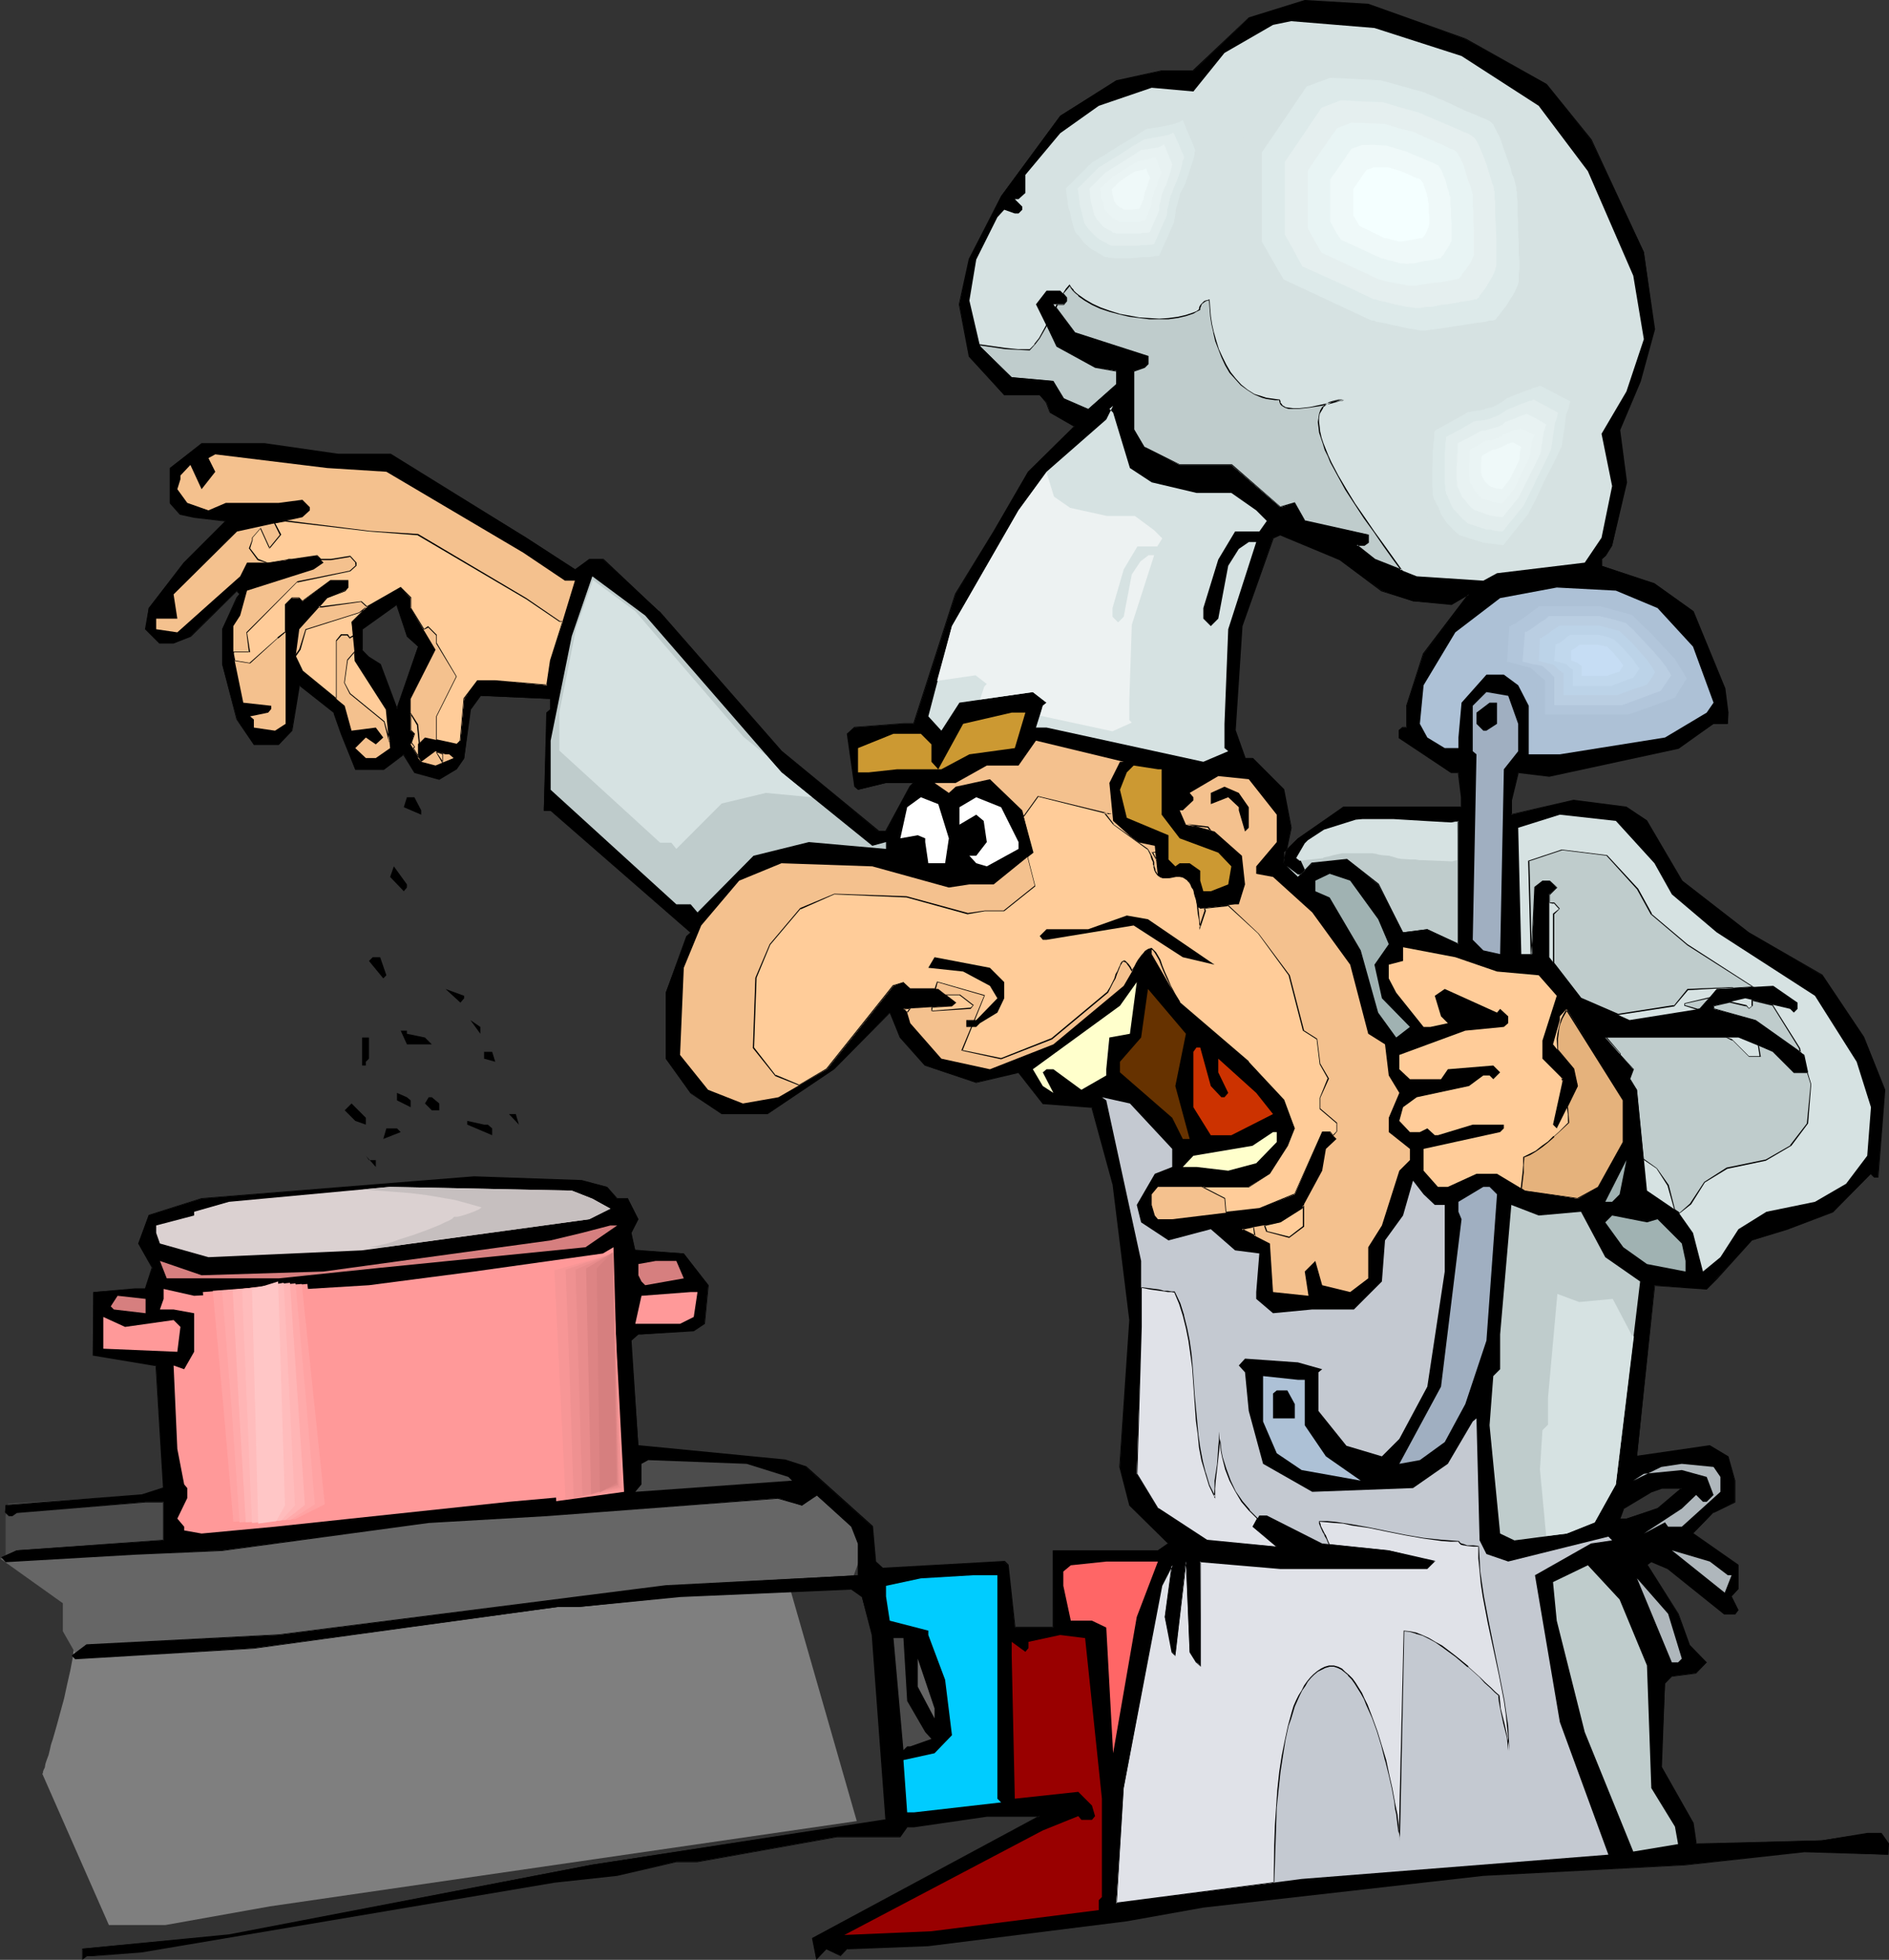 <?xml version="1.0" encoding="UTF-8" standalone="no"?>
<svg
   version="1.0"
   width="129.809mm"
   height="134.629mm"
   id="svg144"
   sodipodi:docname="Chef 117.wmf"
   xmlns:inkscape="http://www.inkscape.org/namespaces/inkscape"
   xmlns:sodipodi="http://sodipodi.sourceforge.net/DTD/sodipodi-0.dtd"
   xmlns="http://www.w3.org/2000/svg"
   xmlns:svg="http://www.w3.org/2000/svg">
  <rect width="100%" height="100%" fill="#333333" stroke="none"/>
  <sodipodi:namedview
     id="namedview144"
     pagecolor="#ffffff"
     bordercolor="#000000"
     borderopacity="0.25"
     inkscape:showpageshadow="2"
     inkscape:pageopacity="0.0"
     inkscape:pagecheckerboard="0"
     inkscape:deskcolor="#d1d1d1"
     inkscape:document-units="mm" />
  <defs
     id="defs1">
    <pattern
       id="WMFhbasepattern"
       patternUnits="userSpaceOnUse"
       width="6"
       height="6"
       x="0"
       y="0" />
  </defs>
  <path
     style="fill:#7f7f7f;fill-opacity:1;fill-rule:evenodd;stroke:none"
     d="m 18.422,421.255 184.385,-17.128 19.715,68.674 -152.389,22.137 -27.149,4.848 H 28.28 l -17.291,-39.265 0.162,-0.162 v -0.323 l 0.162,-0.485 0.323,-0.646 0.162,-0.97 0.323,-0.97 0.485,-1.293 0.323,-1.293 0.323,-1.454 0.485,-1.454 0.97,-3.393 0.97,-3.555 0.97,-3.555 0.808,-3.716 0.808,-3.555 0.646,-3.393 0.162,-1.454 0.323,-1.454 0.162,-1.293 v -1.293 -0.97 -0.97 l -0.162,-0.646 -0.323,-0.485 -0.323,-0.323 z"
     id="path1" />
  <path
     style="fill:#666666;fill-opacity:1;fill-rule:evenodd;stroke:none"
     d="m 0,404.612 16.322,11.634 v 7.271 l 3.232,5.656 47.349,-1.939 30.381,-4.524 36.845,-5.817 35.714,-4.363 51.066,-1.293 3.878,-10.503 -12.12,-16.159 -103.101,9.695 -59.469,7.11 z"
     id="path2" />
  <path
     style="fill:#4c4c4c;fill-opacity:1;fill-rule:evenodd;stroke:none"
     d="m 1.454,393.624 v 11.634 L 165.801,389.746 164.024,380.212 2.101,390.392 Z"
     id="path3" />
  <path
     style="fill:#bfcccc;fill-opacity:1;fill-rule:evenodd;stroke:none"
     d="m 334.673,235.593 -0.646,-11.796 2.909,-4.04 6.949,-4.363 8.242,-2.585 8.726,-0.646 h 1.293 1.454 1.454 1.778 l 1.616,0.162 h 0.646 0.485 0.323 l 0.323,0.162 h 2.262 l 2.101,-0.162 2.262,-0.162 h 2.101 l 1.131,-0.162 h 0.808 l 0.808,-0.162 h 0.485 0.485 0.162 v 0.162 l 0.162,0.323 0.162,0.646 0.323,0.646 0.162,0.97 0.323,0.97 0.646,2.101 0.162,0.97 0.162,0.808 0.323,1.616 0.162,0.808 0.162,1.293 v 0.646 0.808 l 0.162,0.97 v 1.131 l 0.162,0.97 v 0.97 0.646 0.646 l 0.162,1.131 v 0.97 0.97 l 0.162,1.293 v 0.808 2.101 1.293 1.293 l 0.162,1.131 v 1.131 0.97 l 0.162,1.616 v 1.454 l 0.162,1.131 0.162,0.808 v 1.454 1.293 0.97 l -0.162,0.323 -0.162,0.162 -0.323,0.323 -0.485,0.162 h -0.323 l -0.485,0.162 h -1.131 l -1.293,0.162 -1.616,0.162 h -3.232 -2.586 -8.403 -2.424 -4.363 -0.485 l -0.485,-0.162 -0.646,-0.162 -0.808,-0.162 -1.939,-0.323 -2.101,-0.162 -0.646,-0.162 -0.646,-0.323 -0.808,-0.485 -0.97,-0.485 -2.101,-1.293 -1.939,-1.293 -1.939,-1.454 -0.97,-0.485 -0.646,-0.646 -0.646,-0.485 -0.485,-0.323 -0.323,-0.162 -0.162,-0.162 z"
     id="path4" />
  <path
     style="fill:#000000;fill-opacity:1;fill-rule:evenodd;stroke:none"
     d="m 334.835,235.593 v 0 l -0.646,-11.796 v 0.162 l 2.909,-4.201 -0.162,0.162 7.11,-4.363 8.08,-2.585 v 0 l 8.726,-0.808 h 1.293 l 1.454,0.162 h 1.454 1.778 l 1.616,0.162 h 0.646 0.485 0.323 0.323 2.262 2.101 l 2.262,-0.162 2.101,-0.162 h 1.131 0.808 l 0.808,-0.162 h 0.485 0.485 0.162 l -0.162,-0.162 v 0.162 l 0.646,1.777 0.162,0.808 0.323,0.97 0.646,2.101 0.162,0.97 v 0 l 0.323,0.808 0.162,1.616 0.162,0.808 0.162,1.293 v 0.646 l 0.162,0.808 v 0.97 l 0.162,2.101 v 0.97 0.646 l 0.162,0.646 v 1.131 0.97 0.97 l 0.162,1.293 v 0.808 2.101 l 0.162,1.293 v 1.293 1.131 1.131 0.97 l 0.162,1.616 0.162,1.454 v 1.131 l 0.162,0.808 v 1.454 1.293 0.97 l -0.162,0.323 v -0.162 l -0.162,0.323 h 0.162 l -0.323,0.162 -0.485,0.162 v 0 h -0.323 l -0.485,0.162 -1.131,0.162 h -1.293 l -1.616,0.162 h -3.232 -10.989 -2.424 -4.848 l -0.485,-0.162 -0.646,-0.162 -0.808,-0.162 -1.939,-0.323 -2.101,-0.162 -0.646,-0.162 h 0.162 l -0.808,-0.323 -0.808,-0.323 -0.97,-0.646 -1.939,-1.131 -2.101,-1.454 -1.939,-1.293 -0.808,-0.646 -0.808,-0.646 -0.646,-0.323 -0.485,-0.485 v 0.162 l -0.162,-0.323 -0.162,-0.162 v 0.162 l -6.464,-8.887 -0.162,0.162 6.464,8.887 h 0.162 v 0 l 0.162,0.162 v 0.162 l 0.646,0.323 0.646,0.485 0.646,0.646 0.808,0.485 1.939,1.454 2.101,1.293 2.101,1.293 0.97,0.485 0.808,0.485 0.646,0.323 h 0.646 l 2.101,0.323 1.939,0.323 0.808,0.162 0.646,0.162 h 0.485 4.848 l 2.424,0.162 h 10.989 l 3.232,-0.162 h 1.616 l 1.293,-0.162 1.131,-0.162 h 0.485 0.323 0.162 l 0.323,-0.162 0.323,-0.323 0.323,-0.323 v -0.323 l 0.162,-0.97 v -1.293 l -0.162,-1.454 v -0.808 l -0.162,-1.131 v -1.454 l -0.162,-1.616 v -0.97 -1.131 l -0.162,-1.131 v -1.293 -1.293 -2.101 l -0.162,-0.808 v -1.293 -0.97 -0.97 l -0.162,-1.131 v -0.646 -0.646 l -0.162,-0.97 v -2.101 l -0.162,-0.97 v -0.808 l -0.162,-0.646 v -1.293 l -0.162,-0.808 -0.323,-1.616 -0.162,-0.808 v -0.162 l -0.323,-0.808 -0.485,-2.101 -0.323,-0.97 -0.323,-0.97 -0.485,-1.777 -0.162,-0.162 h -0.162 l -0.485,0.162 h -0.485 -0.808 -0.808 l -1.131,0.162 -2.101,0.162 h -2.262 l -2.101,0.162 h -2.262 l -0.323,-0.162 h -0.323 -0.485 -0.646 -1.616 l -1.778,-0.162 h -1.454 -1.454 -1.293 l -8.726,0.646 -8.242,2.585 -6.949,4.524 -3.07,4.04 0.808,11.957 z"
     id="path5" />
  <path
     style="fill:#000000;fill-opacity:1;fill-rule:evenodd;stroke:none"
     d="m 430.502,391.685 6.302,-5.332 h -5.333 l -2.586,0.97 -7.272,4.363 -0.97,2.585 h 1.778 z m -49.934,-381.505 21.008,11.634 11.635,14.543 13.736,29.086 2.747,20.037 -3.717,13.412 -5.333,12.765 1.778,13.573 -3.717,16.32 -1.778,2.747 -0.97,0.97 v 1.616 l 13.736,4.686 10.019,7.11 8.242,20.037 0.808,6.302 v 2.909 h -3.717 l -9.211,6.302 -33.451,7.271 -8.08,-0.97 -1.778,7.271 v 3.716 l 16.16,-3.716 13.736,1.777 5.333,3.555 9.05,15.512 17.291,13.412 19.069,11.149 10.827,16.159 5.494,13.573 -1.778,22.622 h -0.97 l -0.808,-0.808 -9.858,9.857 -11.958,4.524 -9.211,2.909 -9.05,9.857 -2.586,2.747 -13.574,-0.97 -4.525,44.436 18.907,-2.747 4.686,2.747 1.778,6.302 v 5.494 l -5.494,2.747 -5.333,5.494 11.797,8.241 v 6.14 l -1.778,1.939 1.778,3.555 -0.97,0.97 h -2.586 l -14.706,-11.796 -4.363,-1.777 -1.131,0.97 8.08,12.604 2.909,8.079 4.525,4.524 -2.747,2.747 -6.302,0.808 -1.778,1.939 -0.97,21.653 8.242,14.704 0.808,5.332 32.643,-0.97 11.797,-1.777 h 3.555 l 1.939,2.747 v 2.747 l -21.816,-0.808 -30.866,3.393 -52.52,2.747 -72.72,8.241 -19.877,3.555 -51.55,6.463 -21.008,0.808 -1.778,1.777 -3.555,-1.777 -2.747,2.747 -0.97,-5.494 58.984,-31.671 h -13.736 l -18.907,2.747 h -1.778 l -1.778,2.585 h -16.483 l -36.198,6.463 h -5.494 l -15.352,3.555 -16.322,1.777 -107.141,18.098 -12.605,0.97 h -1.778 l -0.97,0.97 v -2.747 l 37.976,-3.555 94.374,-18.259 76.275,-11.634 -3.555,-47.991 -2.747,-10.018 -2.586,-1.939 -44.602,1.939 -26.341,2.747 h -5.494 l -78.861,10.665 -46.379,2.747 -0.808,-0.808 3.717,-2.747 49.934,-2.585 100.515,-12.765 49.934,-2.747 v -8.241 l -1.616,-4.363 -9.211,-8.241 -3.717,2.747 -6.141,-1.939 -60.115,4.524 -30.704,1.777 -53.651,7.271 -22.624,0.97 -33.613,1.939 -0.97,-1.131 3.878,-1.777 38.138,-2.585 V 389.907 H 37.814 L 4.363,392.654 3.232,393.462 H 2.424 L 1.454,392.654 v -1.777 l 35.39,-2.747 5.656,-1.777 -1.939,-31.832 -16.322,-2.747 v -16.32 l 10.827,-0.808 h 2.747 l 1.778,-5.494 -3.555,-6.302 2.586,-7.271 13.736,-4.363 70.781,-5.656 27.957,0.97 6.464,1.616 2.747,3.07 h 2.747 l 2.747,5.332 -1.939,3.555 1.131,4.524 12.605,0.808 6.302,8.241 -0.97,10.018 -2.747,1.777 -13.574,0.97 h -0.808 l -1.939,1.616 1.939,27.308 38.138,3.716 5.333,1.777 17.291,15.512 0.808,9.049 1.778,1.777 31.674,-1.777 0.97,0.97 1.778,16.159 h 10.019 v -20.037 h 27.149 l 2.747,-1.777 -10.019,-9.857 -2.586,-10.018 2.586,-38.134 -4.363,-35.387 -5.494,-19.875 -12.766,-0.97 -6.302,-8.079 -10.989,2.585 -13.251,-4.363 -6.464,-7.271 -2.747,-6.463 -14.544,14.704 -17.291,11.634 h -11.797 l -8.08,-5.494 -6.464,-8.887 v -17.128 l 5.494,-14.704 0.97,-0.97 -36.36,-31.671 h -1.778 l 0.808,-25.369 0.97,-0.97 v -2.585 l -18.261,-0.808 -2.586,3.393 -1.616,12.765 -1.939,2.909 -4.525,2.585 -6.464,-1.777 -2.747,-4.686 -5.333,3.878 h -7.272 l -3.555,-9.21 -1.939,-5.494 -9.05,-7.11 -1.939,11.796 -3.394,3.555 h -6.464 l -4.363,-6.463 -3.878,-14.381 v -9.049 l 3.878,-8.079 0.808,-0.97 -0.808,-0.97 -12.12,11.796 -4.363,1.777 h -3.555 l -3.717,-3.555 0.808,-5.494 9.211,-11.796 10.827,-10.826 -8.242,-0.97 -3.555,-0.808 -2.747,-2.909 v -9.049 l 8.242,-6.302 h 16.322 l 19.069,2.747 h 13.574 l 35.39,21.653 12.605,8.241 3.717,-2.585 h 3.555 l 14.544,13.412 31.835,36.357 25.21,20.845 h 1.939 l 6.302,-11.634 0.97,-0.97 h -7.272 l -7.272,1.777 -0.808,-0.808 -1.939,-13.735 1.939,-1.616 12.605,-0.97 h 2.747 l 10.827,-33.61 9.858,-16.32 9.05,-15.512 11.958,-11.796 -6.302,-3.555 -0.97,-2.747 -1.778,-1.777 h -9.211 l -9.05,-10.018 -2.586,-13.573 2.586,-11.634 8.242,-16.482 15.352,-20.845 14.544,-9.049 11.797,-2.585 h 8.242 L 324.331,4.686 338.875,0.162 355.358,1.131 Z m -21.654,143.165 -10.827,-8.079 -15.514,-6.463 -1.939,0.808 -8.08,22.945 -1.778,27.146 2.586,7.11 h 1.939 l 8.08,8.241 1.939,9.857 -1.939,9.21 3.717,3.555 3.717,-3.555 8.888,-0.97 8.242,6.463 6.464,12.442 6.302,-0.808 8.08,3.878 v -31.994 h -0.808 l -11.797,2.747 -3.555,-1.777 h -14.544 l -10.989,8.079 1.778,3.878 -0.808,0.808 h -0.97 l -3.717,-2.747 v -2.747 l 3.717,-3.716 11.797,-8.079 h 30.704 v -2.585 l -0.808,-6.463 h -1.778 l -13.574,-9.049 v -1.777 l 0.97,-0.808 h 0.97 v -5.656 l 4.363,-13.412 11.797,-15.512 -4.525,2.585 -10.019,-0.808 z m -250.318,14.543 -2.909,-2.747 -2.586,-8.241 -9.05,6.463 v 5.332 l 1.778,1.939 2.909,1.777 4.363,11.634 z"
     id="path6" />
  <path
     style="fill:#000000;fill-opacity:1;fill-rule:evenodd;stroke:none"
     d="m 430.664,391.846 6.464,-5.656 h -5.656 l -2.586,0.97 -7.434,4.524 -0.97,2.747 h 1.939 l 8.242,-2.585 -0.162,-0.323 -8.08,2.747 v 0 h -1.778 l 0.162,0.162 0.97,-2.585 h -0.162 l 7.272,-4.363 2.747,-0.97 h -0.162 5.333 v -0.323 l -6.302,5.332 z"
     id="path7" />
  <path
     style="fill:#000000;fill-opacity:1;fill-rule:evenodd;stroke:none"
     d="m 380.568,10.18 21.008,11.796 v 0 l 11.635,14.381 13.574,29.247 v -0.162 l 2.747,20.037 v -0.162 l -3.717,13.573 -5.333,12.765 1.778,13.573 -3.717,16.32 v 0 l -1.778,2.585 h 0.162 l -1.131,0.97 v 1.939 l 13.898,4.686 9.858,7.11 v 0 l 8.242,20.037 v -0.162 l 0.808,6.302 v 2.909 l 0.162,-0.162 h -3.717 l -9.211,6.302 v 0 l -33.451,7.271 -8.08,-0.97 -1.939,7.433 v 3.716 l 16.322,-3.555 13.736,1.777 v 0 l 5.171,3.555 v -0.162 l 9.211,15.674 17.291,13.412 19.069,10.988 h -0.162 l 10.827,16.159 5.494,13.735 v -0.162 l -1.616,22.622 v -0.162 h -0.97 l 0.162,0.162 -0.97,-0.97 -10.019,10.018 v 0 l -11.797,4.363 -9.211,2.909 -9.05,10.018 -2.747,2.585 h 0.162 l -13.574,-0.808 -4.686,44.598 19.069,-2.747 v 0 l 4.686,2.747 h -0.162 l 1.939,6.14 v 0 5.494 0 l -5.494,2.585 -5.494,5.656 11.797,8.241 v 0 6.14 0 l -1.778,1.939 1.778,3.555 v 0 l -0.808,0.97 v -0.162 h -2.586 v 0 l -14.706,-11.796 -4.363,-1.777 -1.293,1.131 8.242,12.604 2.747,8.241 4.525,4.363 v 0 l -2.586,2.747 v 0 l -6.464,0.808 -1.778,1.939 -0.97,21.653 8.242,14.704 v 0 l 0.97,5.494 32.643,-0.97 11.797,-1.777 h 3.555 v 0 l 1.778,2.585 v 0 2.747 l 0.162,-0.162 -21.816,-0.808 -30.866,3.555 -52.52,2.585 -72.72,8.241 -19.877,3.555 -51.55,6.463 -21.008,0.808 -1.778,1.939 v 0 l -3.555,-1.939 -2.747,2.747 0.162,0.162 -0.97,-5.494 -0.162,0.162 59.469,-31.994 h -14.221 l -18.907,2.747 h -1.778 l -1.939,2.747 h 0.162 -16.483 l -36.198,6.463 h -5.494 l -15.352,3.393 -16.322,1.777 -107.141,18.098 -12.605,1.131 h -1.778 l -1.131,0.808 0.162,0.162 v -2.747 0.162 l 37.976,-3.555 94.374,-18.259 76.437,-11.634 -3.555,-48.153 -2.747,-10.018 -2.747,-2.101 -44.602,1.939 -26.341,2.747 h -5.494 l -78.861,10.826 -46.379,2.585 0.162,0.162 -0.97,-0.97 v 0.323 l 3.878,-2.747 h -0.162 l 49.934,-2.747 100.515,-12.604 50.096,-2.747 v -8.402 l -1.616,-4.524 -9.373,-8.241 -3.717,2.747 h 0.162 l -6.302,-1.777 -60.115,4.363 -30.704,1.777 -53.651,7.433 -22.624,0.808 -33.613,1.939 H 1.616 L 0.646,404.289 v 0.162 l 3.717,-1.777 v 0 l 38.138,-2.747 v -10.018 h -4.686 l -33.613,2.585 -1.131,0.808 h 0.162 -0.808 v 0.162 L 1.616,392.654 v 0 -1.777 H 1.454 l 35.39,-2.585 5.818,-1.939 -2.101,-31.994 -16.322,-2.747 0.162,0.162 v -16.32 l -0.162,0.162 10.827,-0.808 h 2.909 l 1.616,-5.656 -3.394,-6.463 v 0.162 l 2.586,-7.271 v 0 l 13.574,-4.363 v 0 l 70.781,-5.494 27.957,0.97 6.464,1.616 v 0 l 2.747,2.909 h 2.747 -0.162 l 2.747,5.332 v -0.162 l -1.939,3.716 1.131,4.686 12.766,0.808 h -0.162 l 6.464,8.241 v -0.162 l -0.97,10.018 v -0.162 l -2.747,1.777 v 0 l -13.574,0.97 h -0.97 l -1.939,1.777 1.939,27.47 38.299,3.716 h -0.162 l 5.494,1.777 v -0.162 l 17.291,15.512 h -0.162 l 0.808,9.049 1.939,1.939 31.674,-1.777 v -0.162 l 0.97,0.97 h -0.162 l 1.939,16.159 h 10.019 l 0.162,-20.037 -0.162,0.162 h 27.31 l 2.747,-1.939 -10.019,-10.018 v 0 l -2.747,-10.018 v 0.162 l 2.747,-38.134 -4.363,-35.387 v 0 l -5.656,-20.037 -12.766,-0.97 0.162,0.162 -6.464,-8.241 -10.989,2.747 h 0.162 l -13.413,-4.524 v 0 l -6.464,-7.271 v 0 l -2.586,-6.463 -14.706,14.704 v 0 l -17.291,11.634 v 0 h -11.797 0.162 l -8.242,-5.332 h 0.162 l -6.464,-8.887 v 0 h -0.162 l 6.464,9.049 8.08,5.332 h 11.958 l 17.291,-11.634 14.544,-14.704 h -0.162 l 2.586,6.463 6.464,7.271 13.413,4.524 10.989,-2.585 -0.162,-0.162 6.464,8.241 12.766,0.97 -0.162,-0.162 5.494,20.037 v -0.162 l 4.363,35.387 -2.586,38.134 2.586,10.018 10.181,10.018 v -0.323 l -2.747,1.939 v 0 h -27.31 v 20.037 l 0.162,-0.162 H 263.569 l 0.162,0.162 -1.778,-16.32 -0.97,-0.97 -31.835,1.777 h 0.162 l -1.939,-1.777 0.162,0.162 -0.808,-9.21 -17.291,-15.512 -5.494,-1.777 -38.138,-3.716 v 0.162 l -1.778,-27.308 -0.162,0.162 1.939,-1.777 v 0 h 0.808 l 13.574,-0.808 2.909,-1.939 0.97,-10.018 -6.464,-8.241 -12.605,-0.97 v 0.162 l -0.97,-4.524 v 0 l 1.778,-3.555 -2.747,-5.494 h -2.747 v 0 l -2.586,-2.909 -6.626,-1.777 -27.957,-0.97 -70.781,5.656 -13.736,4.363 -2.747,7.433 3.555,6.302 v -0.162 l -1.778,5.494 h 0.162 -2.747 l -10.827,0.97 -0.162,16.482 16.483,2.747 -0.162,-0.162 1.939,31.832 v -0.162 l -5.494,1.777 v 0 l -35.39,2.747 -0.162,1.939 0.97,0.97 h 0.97 l 1.131,-0.808 v 0 l 33.451,-2.747 h 4.686 l -0.162,-0.162 v 10.018 l 0.162,-0.162 -38.138,2.747 -4.04,1.777 1.131,1.293 33.613,-1.939 22.624,-0.97 53.651,-7.271 30.704,-1.777 60.115,-4.524 h -0.162 l 6.302,1.777 3.878,-2.585 -0.162,-0.162 9.05,8.241 v 0 l 1.778,4.524 v -0.162 8.241 0 l -49.934,2.585 -100.515,12.765 -49.934,2.585 -3.878,2.909 0.97,0.97 46.379,-2.747 78.861,-10.826 h 5.494 l 26.341,-2.585 44.602,-1.939 h -0.162 l 2.747,1.939 v -0.162 l 2.586,10.018 v 0 l 3.555,47.991 0.162,-0.162 -76.275,11.796 -94.374,18.098 -38.138,3.716 v 2.909 l 1.293,-0.97 h -0.162 1.778 l 12.605,-0.97 107.141,-18.098 16.322,-1.777 15.352,-3.555 h 5.494 l 36.198,-6.463 h 16.483 l 1.939,-2.747 -0.162,0.162 h 1.778 l 18.907,-2.747 h 13.736 v -0.323 l -59.146,31.832 1.131,5.656 2.747,-2.909 -0.162,0.162 3.717,1.777 1.778,-1.939 v 0.162 l 21.008,-0.808 51.55,-6.463 19.877,-3.555 72.72,-8.241 52.52,-2.747 30.866,-3.393 21.816,0.646 0.162,-2.909 -1.939,-2.747 h -3.717 l -11.797,1.939 -32.643,0.808 0.162,0.162 -0.808,-5.494 -8.242,-14.543 v 0 l 0.808,-21.653 v 0 l 1.778,-1.777 v 0 l 6.302,-0.808 2.747,-2.909 -4.363,-4.524 v 0 l -2.909,-8.079 -8.08,-12.765 -0.162,0.162 1.131,-0.808 v 0 l 4.202,1.777 14.706,11.796 h 2.909 l 0.808,-1.131 -1.778,-3.555 v 0 l 1.778,-1.939 v -6.302 l -11.797,-8.241 v 0.162 l 5.333,-5.494 v 0.162 l 5.656,-2.747 v -5.656 l -1.778,-6.302 -4.848,-2.909 -18.907,2.747 v 0.162 l 4.686,-44.436 -0.162,0.162 13.574,0.97 2.747,-2.747 9.05,-10.018 v 0 l 9.05,-2.747 11.958,-4.524 9.858,-10.018 h -0.162 l 0.97,0.97 h 1.131 l 1.778,-22.784 -5.494,-13.735 -10.827,-16.159 -19.069,-10.988 -17.291,-13.412 v 0 l -9.211,-15.674 -5.333,-3.555 -13.736,-1.777 -16.16,3.716 0.162,0.162 v -3.716 l 1.778,-7.271 -0.162,0.162 8.08,0.97 33.613,-7.271 9.05,-6.463 v 0 h 3.717 l 0.162,-2.909 -0.808,-6.302 -8.242,-20.037 -10.181,-7.271 -13.736,-4.524 h 0.162 v -1.616 h -0.162 l 1.131,-0.97 1.616,-2.585 3.878,-16.482 -1.778,-13.573 v 0 l 5.333,-12.604 3.717,-13.573 -2.909,-20.037 -13.574,-29.247 -11.635,-14.381 -21.008,-11.796 z"
     id="path8" />
  <path
     style="fill:#000000;fill-opacity:1;fill-rule:evenodd;stroke:none"
     d="m 173.073,274.858 v -17.128 0 l 5.494,-14.704 h -0.162 l 1.131,-0.97 -36.36,-31.832 h -1.939 l 0.162,0.162 0.808,-25.369 v 0.162 l 0.97,-0.97 v -2.909 l -18.422,-0.808 -2.747,3.555 -1.616,12.765 v 0 l -1.939,2.747 h 0.162 l -4.686,2.585 h 0.162 l -6.302,-1.777 v 0.162 l -2.909,-4.686 -5.333,3.716 v 0 h -7.272 0.162 l -3.555,-9.049 -1.939,-5.494 -9.373,-7.433 -1.778,12.119 v -0.162 l -3.555,3.555 h 0.162 -6.464 0.162 l -4.525,-6.302 -3.717,-14.381 v 0 -9.049 0 l 3.717,-8.079 0.97,-0.97 -0.97,-0.97 -12.12,11.796 v -0.162 l -4.363,1.777 v 0 h -3.555 v 0 l -3.555,-3.555 v 0.162 l 0.808,-5.494 v 0.162 l 9.05,-11.796 v 0 l 10.989,-10.988 -8.403,-1.131 -3.555,-0.808 v 0.162 l -2.586,-2.909 v 0 -9.049 0.162 l 8.08,-6.302 v 0 h 16.322 l 19.069,2.747 h 13.574 v 0 l 35.39,21.653 12.605,8.241 3.717,-2.585 v 0 h 3.555 v -0.162 l 14.382,13.573 v 0 l 31.835,36.195 0.162,0.162 25.21,20.683 h 1.939 l 6.464,-11.634 v 0 l 1.131,-1.131 h -7.595 l -7.272,1.777 h 0.162 l -0.97,-0.808 0.162,0.162 -1.939,-13.735 -0.162,0.162 1.939,-1.777 v 0 l 12.605,-0.97 h 2.747 l 10.827,-33.61 10.019,-16.32 9.05,-15.351 v 0 l 11.958,-11.957 -6.464,-3.716 v 0.162 l -0.97,-2.747 -1.778,-1.939 h -9.211 0.162 l -9.05,-10.018 v 0.162 l -2.747,-13.573 2.747,-11.634 v 0 l 8.242,-16.482 15.352,-20.683 v 0 l 14.544,-9.049 h -0.162 l 11.797,-2.747 h 8.242 L 324.331,4.686 v 0.162 l 14.706,-4.524 h -0.162 L 355.358,1.293 h -0.162 l 25.371,8.887 0.162,-0.162 L 355.358,0.97 338.875,0 324.331,4.524 309.787,18.259 h 0.162 -8.242 l -11.797,2.585 -14.544,9.21 -15.352,20.845 -8.403,16.32 -2.586,11.796 2.586,13.573 9.211,10.018 h 9.211 v 0 l 1.616,1.939 v 0 l 0.97,2.585 6.464,3.716 v -0.323 l -12.12,11.957 -8.888,15.351 -10.019,16.32 -10.827,33.61 h 0.162 -2.747 l -12.766,0.97 -1.939,1.777 1.939,13.735 0.97,0.808 7.272,-1.777 h 7.272 l -0.162,-0.162 -0.97,0.97 -6.302,11.634 h 0.162 -1.939 0.162 l -25.371,-20.845 0.162,0.162 -31.835,-36.357 h -0.162 l -14.382,-13.573 h -3.717 l -3.717,2.747 h 0.162 l -12.766,-8.241 -35.229,-21.814 H 87.749 L 68.68,115.049 H 52.358 l -8.242,6.463 v 9.21 l 2.586,2.909 3.717,0.808 8.242,0.97 -0.162,-0.162 -10.827,10.826 v 0 l -9.05,11.796 -0.97,5.494 3.717,3.716 h 3.717 l 4.525,-1.777 11.958,-11.796 h -0.162 l 0.808,0.808 v -0.162 l -0.808,0.97 -3.717,8.241 v 9.049 l 3.717,14.381 4.525,6.625 h 6.464 l 3.555,-3.716 1.939,-11.796 h -0.323 l 9.211,7.271 h -0.162 l 1.939,5.494 3.717,9.21 h 7.434 l 5.171,-3.878 h -0.162 l 2.909,4.686 6.464,1.777 4.525,-2.747 1.939,-2.747 1.778,-12.927 v 0.162 l 2.586,-3.555 h -0.162 l 18.261,0.808 h -0.162 v 2.585 h 0.162 l -1.131,0.97 -0.646,25.531 h 1.778 v 0 l 36.36,31.671 v -0.162 l -1.131,0.97 -5.333,14.704 v 17.128 z"
     id="path9" />
  <path
     style="fill:#000000;fill-opacity:1;fill-rule:evenodd;stroke:none"
     d="m 358.913,153.345 -10.827,-8.241 -15.514,-6.463 -1.939,0.97 -8.242,22.945 -1.778,27.146 2.747,7.271 h 1.939 v 0 l 7.918,8.079 v 0 l 2.101,9.857 -2.101,9.21 3.878,3.716 3.717,-3.716 v 0.162 l 8.888,-0.97 v 0 l 8.242,6.302 v 0 l 6.302,12.604 6.464,-0.808 h -0.162 l 8.403,3.878 -0.162,-32.317 h -0.808 l -11.797,2.747 v 0 l -3.555,-1.777 h -14.706 l -10.989,8.241 1.778,3.878 0.162,-0.162 -0.808,0.97 v -0.162 h -0.97 v 0 l -3.717,-2.747 0.162,0.162 v -2.747 h -0.162 l 3.717,-3.555 v 0 l 11.797,-8.079 v 0 h 30.866 v -2.747 l -0.97,-6.625 h -1.778 v 0 l -13.413,-9.049 v 0.162 -1.777 0 l 0.808,-0.808 v 0 h 0.97 v -5.656 0.162 l 4.363,-13.573 12.282,-15.997 -5.171,2.909 h 0.162 l -10.019,-0.808 h 0.162 l -8.242,-2.585 -0.162,0.162 8.242,2.585 10.019,0.97 4.686,-2.747 -0.323,-0.162 -11.797,15.512 -4.363,13.573 v 5.656 l 0.162,-0.162 h -1.131 l -0.97,0.808 v 2.101 l 13.574,9.049 h 1.939 l -0.162,-0.162 0.808,6.463 v 2.585 l 0.162,-0.162 h -30.704 l -11.797,8.241 v 0 l -3.878,3.716 v 2.747 l 3.878,2.909 h 0.97 l 0.97,-0.97 -1.778,-3.878 -0.162,0.162 10.989,-8.079 v 0 h 14.544 v 0 l 3.555,1.616 11.797,-2.585 h 0.808 l -0.162,-0.162 v 31.994 l 0.162,-0.162 -8.08,-3.716 -6.302,0.808 v 0 l -6.302,-12.604 -8.242,-6.463 -9.211,0.97 -3.555,3.716 v 0 l -3.717,-3.555 h 0.162 l 1.939,-9.21 -1.939,-10.018 -8.08,-8.079 h -2.101 0.162 l -2.586,-7.271 v 0.162 l 1.778,-27.146 v 0 l 8.08,-22.784 v 0 l 1.778,-0.808 h -0.162 l 15.514,6.463 10.827,8.079 z"
     id="path10" />
  <path
     style="fill:#000000;fill-opacity:1;fill-rule:evenodd;stroke:none"
     d="m 108.757,167.888 -2.909,-2.747 v 0 l -2.747,-8.402 -9.211,6.463 v 5.494 l 1.778,2.101 3.07,1.777 h -0.162 l 4.525,11.796 5.656,-16.482 -0.162,-0.162 -5.656,16.32 h 0.323 l -4.363,-11.634 -3.07,-1.939 v 0 l -1.778,-1.777 h 0.162 v -5.332 l -0.162,0.162 9.05,-6.463 h -0.162 l 2.747,8.241 2.909,2.585 v -0.162 z"
     id="path11" />
  <path
     style="fill:#d6e2e2;fill-opacity:1;fill-rule:evenodd;stroke:none"
     d="m 379.598,14.543 20.038,12.927 12.766,16.967 11.797,27.146 2.747,16.482 -4.525,13.573 -6.464,10.988 2.747,13.573 -2.747,13.412 -4.363,6.463 -22.786,2.747 -3.555,1.939 -17.291,-1.131 -10.989,-4.363 -4.525,-3.716 h 1.939 l 0.97,-0.808 v -1.939 l -16.483,-3.555 -2.586,-4.686 -3.717,1.131 -12.766,-10.988 h -13.413 l -9.05,-4.524 -2.909,-4.524 V 96.305 l 2.909,-0.97 0.808,-0.808 v -1.939 l -19.069,-6.302 -5.494,-7.271 h 2.586 l 0.97,-0.97 V 77.238 l -1.778,-1.777 h -3.555 l -2.747,3.555 5.333,10.826 10.019,5.494 5.494,0.97 v 3.555 l -7.272,6.302 -6.464,-2.585 -2.586,-4.686 -10.827,-0.97 -8.242,-8.079 -2.747,-11.796 1.778,-10.665 5.494,-10.988 1.778,-1.939 2.747,0.97 h 0.97 l 0.97,-0.97 v -0.808 l -1.939,-1.939 h 0.97 l 1.778,-1.616 v -4.686 l 9.05,-10.826 10.019,-7.11 13.736,-4.686 10.827,0.97 8.08,-10.018 12.605,-7.271 4.686,-0.97 21.654,1.777 z"
     id="path12" />
  <path
     style="fill:#d6e2e2;fill-opacity:1;fill-rule:evenodd;stroke:none"
     d="m 289.102,107.132 4.363,14.381 5.656,3.716 11.635,2.747 h 9.05 l 6.464,4.524 2.747,2.747 -1.939,2.747 h -6.302 l -4.363,7.271 -3.878,12.604 v 2.747 l 1.939,1.939 1.939,-1.939 2.586,-13.735 2.747,-4.363 2.586,-1.777 h 1.939 l -7.272,22.622 -0.97,24.561 v 6.302 l 0.97,0.808 -6.464,2.747 -40.723,-8.887 h -2.747 l 1.778,-5.656 0.97,-0.808 -3.555,-2.747 -19.069,2.747 -4.686,7.271 -3.394,-3.716 6.141,-23.43 17.291,-30.055 7.272,-10.018 15.514,-13.573 1.778,-3.555 -0.97,0.808 z"
     id="path13" />
  <path
     style="fill:#f4c18e;fill-opacity:1;fill-rule:evenodd;stroke:none"
     d="m 100.353,122.482 35.552,21.006 10.827,7.271 h 2.586 l -6.302,20.683 -0.97,6.463 -13.413,-1.131 h -4.686 l -3.394,4.686 -0.97,10.826 -0.97,0.97 -8.242,-1.777 -1.778,1.777 v 3.555 l 0.808,0.97 3.717,-2.747 2.586,0.808 h 0.97 l 1.131,0.97 -4.686,1.939 -3.717,-0.97 -2.747,-4.524 0.97,-2.747 -0.97,-0.808 v -8.241 l 6.464,-12.765 -6.464,-10.826 v -2.585 l -2.586,-2.747 -9.05,5.332 -3.717,3.716 0.97,9.857 8.08,12.604 0.97,10.18 -3.717,2.585 h -2.586 l -2.747,-2.585 2.747,-2.747 2.586,1.777 1.939,-1.777 -1.939,-2.585 -6.302,0.808 -1.778,-6.463 -10.989,-9.049 -1.778,-3.555 0.97,-7.271 7.272,-8.079 4.525,-1.939 0.97,-0.808 v -1.777 h -4.686 l -7.272,5.332 -0.808,-0.808 h -1.939 l -1.616,1.616 v 31.025 l -2.747,1.777 -5.494,-0.808 v -2.101 l -0.97,-0.808 4.686,-0.97 0.808,-0.97 v -0.808 l -7.272,-0.808 -2.586,-12.604 v -7.271 l 1.778,-2.747 1.778,-6.463 17.291,-5.494 2.586,-1.777 -1.778,-1.777 -12.605,1.777 h -5.494 l -1.778,3.555 -7.272,6.463 -9.05,8.079 -5.494,-0.808 v -2.747 h 5.494 l -0.97,-6.302 16.483,-16.32 16.968,-3.716 1.939,-1.777 v -0.808 l -1.939,-1.939 -6.141,0.808 H 58.661 l -4.525,1.939 -5.494,-1.939 -2.586,-3.555 0.808,-2.585 v -0.97 l 2.586,-2.747 2.909,6.302 3.555,-4.524 -1.778,-3.555 1.778,-0.97 29.088,3.555 z"
     id="path14" />
  <path
     style="fill:#bfcccc;fill-opacity:1;fill-rule:evenodd;stroke:none"
     d="m 202.969,200.528 23.594,19.067 3.555,-0.97 v 1.777 l -20.038,-1.777 -14.382,3.555 -14.544,14.704 -1.778,-2.101 h -3.717 l -32.643,-29.732 v -12.765 l 5.494,-27.146 5.333,-15.512 13.736,10.18 z"
     id="path15" />
  <path
     style="fill:#adc1d6;fill-opacity:1;fill-rule:evenodd;stroke:none"
     d="m 430.502,157.87 9.211,10.018 5.333,14.543 -1.778,2.585 -10.827,6.463 -27.31,4.363 h -8.08 v -12.604 l -2.747,-5.332 -3.717,-2.747 h -4.525 l -6.464,7.271 -0.808,9.049 v 2.747 h -3.555 l -4.525,-2.747 -1.939,-3.555 0.97,-10.018 8.242,-13.735 11.635,-8.887 14.706,-2.747 15.352,0.808 z"
     id="path16" />
  <path
     style="fill:#a0afc1;fill-opacity:1;fill-rule:evenodd;stroke:none"
     d="m 394.304,187.925 v 7.11 l -3.717,4.686 -0.97,47.991 -4.363,-0.97 -2.747,-2.747 0.97,-48.153 -0.97,-0.808 v -11.796 l 3.555,-3.555 5.656,0.97 z"
     id="path17" />
  <path
     style="fill:#000000;fill-opacity:1;fill-rule:evenodd;stroke:none"
     d="m 388.809,187.925 -2.747,1.777 h -0.808 l -1.778,-1.777 v -2.909 l 3.394,-2.585 h 1.939 z"
     id="path18" />
  <path
     style="fill:#cc9932;fill-opacity:1;fill-rule:evenodd;stroke:none"
     d="m 263.569,194.227 -11.797,1.616 -7.272,3.878 h -11.474 l -7.434,0.808 h -2.747 v -6.302 l 9.211,-3.716 h 7.11 l 2.747,2.747 v 4.524 l 1.778,1.939 6.464,-11.796 12.605,-2.909 h 3.555 z"
     id="path19" />
  <path
     style="fill:#f4c18e;fill-opacity:1;fill-rule:evenodd;stroke:none"
     d="m 290.88,197.781 -2.747,5.494 0.97,9.857 6.141,5.494 4.686,0.97 0.808,8.079 2.747,1.939 2.909,-0.97 h 1.616 l 0.97,5.332 2.747,1.939 9.05,-1.131 h 0.97 l 1.616,-5.171 -0.808,-7.433 -7.11,-6.302 -7.434,-1.777 -1.616,-3.716 h 0.808 l 2.747,-2.585 v -0.808 l -0.97,-1.131 7.434,-4.363 7.918,0.808 7.272,9.21 v 7.11 l -5.333,6.302 v 1.939 l 4.363,0.808 10.181,9.21 9.858,13.573 4.686,17.936 4.363,2.747 0.97,8.079 2.747,4.524 -2.747,6.463 v 3.716 l 5.494,4.363 v 2.909 l -2.747,2.747 -4.525,14.22 -3.555,5.656 v 8.079 l -4.686,3.555 -7.272,-1.777 -1.778,-6.302 -2.747,2.747 0.97,6.302 -9.211,-0.97 -0.808,-12.604 -7.272,-3.716 10.019,-1.777 5.494,-3.555 5.333,-9.857 0.97,-5.656 2.747,-2.585 -1.778,-1.777 h -1.939 l -7.11,16.159 -9.211,3.716 -22.624,2.747 h -3.717 l -0.808,-0.97 -0.808,-2.747 v -2.747 l 1.616,-1.939 h 23.594 l 5.494,-3.393 4.525,-7.271 1.939,-4.524 -2.909,-7.271 -9.05,-10.018 -17.938,-15.351 -7.272,-12.604 v -1.777 l -0.97,-0.808 -6.302,10.826 -18.261,15.189 -16.483,6.463 -12.605,-2.747 -8.08,-9.21 -0.808,-2.747 -0.97,-0.97 12.605,-0.808 0.97,-0.808 -4.525,-3.555 h -7.272 l -1.778,-1.777 -2.586,0.97 -17.291,21.653 -12.605,7.271 -9.211,1.616 -9.05,-3.555 -7.272,-9.049 0.97,-22.622 4.525,-10.988 9.858,-11.634 10.989,-4.524 23.594,0.808 19.877,5.494 5.333,-0.808 h 6.302 l 10.181,-8.241 -2.747,-10.988 -8.403,-8.079 -8.888,1.939 -1.778,1.616 -3.717,-2.585 h 5.494 l 8.08,-4.524 h 8.242 l 4.525,-6.463 22.786,5.494 z"
     id="path20" />
  <path
     style="fill:#cc9932;fill-opacity:1;fill-rule:evenodd;stroke:none"
     d="m 301.707,199.721 v 11.796 l 4.686,6.14 10.019,3.716 3.394,3.555 -0.808,4.686 -4.525,1.777 h -1.939 l -0.808,-2.747 v -2.585 l -2.747,-1.939 h -2.586 l -1.131,0.808 -1.778,-1.777 v -6.302 l -10.827,-4.524 -1.778,-7.271 1.778,-4.524 1.778,-1.777 6.302,0.97 z"
     id="path21" />
  <path
     style="fill:#ffffff;fill-opacity:1;fill-rule:evenodd;stroke:none"
     d="m 306.393,201.498 -1.939,5.494 z"
     id="path22" />
  <path
     style="fill:#000000;fill-opacity:1;fill-rule:evenodd;stroke:none"
     d="m 324.331,209.577 v 5.332 l -0.97,0.97 -1.616,-5.494 v -0.808 l -2.747,-2.585 -4.525,1.777 v -2.909 l 3.555,-1.616 3.717,1.616 z"
     id="path23" />
  <path
     style="fill:#000000;fill-opacity:1;fill-rule:evenodd;stroke:none"
     d="m 109.403,210.385 v 1.131 l -4.525,-1.939 0.808,-2.585 h 1.939 z"
     id="path24" />
  <path
     style="fill:#ffffff;fill-opacity:1;fill-rule:evenodd;stroke:none"
     d="m 246.44,217.657 -0.97,6.463 h -4.363 l -0.808,-5.494 v -0.97 l -1.939,-0.808 -4.525,0.808 1.778,-8.079 3.555,-2.585 4.525,1.777 z"
     id="path25" />
  <path
     style="fill:#ffffff;fill-opacity:1;fill-rule:evenodd;stroke:none"
     d="m 264.539,218.626 v 1.777 l -8.242,4.524 -2.747,-0.808 -1.778,-1.939 h 1.778 l 2.747,-3.555 -0.808,-5.494 -1.939,-1.616 -4.363,2.585 v -4.524 l 4.363,-2.585 6.464,2.585 z"
     id="path26" />
  <path
     style="fill:#d6e2e2;fill-opacity:1;fill-rule:evenodd;stroke:none"
     d="m 429.694,224.12 4.525,8.079 11.635,9.857 25.533,16.482 10.827,17.128 3.717,11.796 -0.97,12.604 -5.494,7.271 -8.08,4.686 -12.605,2.585 -7.272,4.524 -4.686,7.271 -4.525,3.716 -2.586,-10.018 -3.878,-5.494 -8.08,-5.494 -2.586,-26.177 -1.939,-2.747 0.97,-2.585 -7.272,-8.241 h 34.582 l 9.05,3.716 5.333,5.332 h 3.717 l -0.97,-4.524 -12.766,-9.049 -10.827,-2.909 v -0.808 l 8.242,-1.939 11.635,2.747 0.97,0.97 0.97,-0.97 v -1.616 l -6.302,-4.363 -14.706,0.808 -4.363,5.171 -18.261,2.909 -12.605,-5.656 -8.242,-10.665 v -16.32 l 1.939,-1.777 -1.939,-1.777 h -1.778 l -1.939,1.777 -0.808,17.29 h -2.747 l -0.808,-32.802 10.827,-3.393 14.544,1.616 z"
     id="path27" />
  <path
     style="fill:#000000;fill-opacity:1;fill-rule:evenodd;stroke:none"
     d="m 105.686,230.422 -0.808,0.97 -3.555,-3.716 0.97,-2.747 3.394,4.686 z"
     id="path28" />
  <path
     style="fill:#a0b2b2;fill-opacity:1;fill-rule:evenodd;stroke:none"
     d="m 357.944,238.663 2.747,6.463 -3.717,5.332 1.939,8.726 7.272,7.433 -3.555,2.747 -4.686,-6.463 -4.525,-16.159 -8.08,-13.735 -3.717,-1.616 v -2.747 l 3.717,-1.777 5.333,1.777 z"
     id="path29" />
  <path
     style="fill:#000000;fill-opacity:1;fill-rule:evenodd;stroke:none"
     d="m 408.686,245.934 1.131,0.808 v 0.97 l -3.878,-3.716 0.97,-10.018 0.97,-1.777 0.808,0.808 z"
     id="path30" />
  <path
     style="fill:#ffcc99;fill-opacity:1;fill-rule:evenodd;stroke:none"
     d="m 388.809,252.236 10.827,0.97 4.686,5.332 -3.717,11.634 v 4.686 l 5.333,5.332 -2.586,11.796 0.97,0.97 5.494,-10.988 -1.131,-4.363 -5.333,-6.463 1.778,-6.302 v -0.97 l 1.778,-1.939 14.706,23.753 v 10.826 l -6.464,11.634 -5.333,3.07 -13.736,-2.101 -7.272,-4.363 h -5.333 l -7.434,3.393 h -2.586 l -3.717,-4.201 v -5.656 l 19.877,-4.363 0.97,-0.97 v -0.97 h -8.08 l -9.05,2.747 h -0.808 l -1.939,-1.777 -1.939,0.97 h -2.586 l -2.747,-2.909 0.97,-3.555 3.555,-2.585 13.574,-2.909 3.717,-2.747 h 1.616 l 0.97,0.97 1.778,-1.777 -1.778,-1.777 -11.797,0.97 -1.778,2.585 h -8.08 l -2.747,-2.585 v -3.716 l 17.13,-6.302 10.019,-0.97 1.131,-0.97 v -1.777 l -2.101,-1.939 -0.808,0.97 -13.574,-6.14 -2.586,1.777 1.616,5.332 1.778,1.777 -4.525,0.97 h -1.778 l -7.11,-8.887 -1.939,-3.716 v -3.555 l 3.717,-0.97 v -3.555 l 13.574,2.585 z"
     id="path31" />
  <path
     style="fill:#000000;fill-opacity:1;fill-rule:evenodd;stroke:none"
     d="m 100.353,253.206 -0.808,0.808 -3.717,-4.524 0.97,-0.97 h 1.939 z"
     id="path32" />
  <path
     style="fill:#ffffcc;fill-opacity:1;fill-rule:evenodd;stroke:none"
     d="m 288.132,269.364 -0.808,8.241 v 1.616 l -6.464,3.716 -7.272,-5.332 h -1.778 l -0.97,0.808 2.747,5.332 -2.747,-1.777 -2.586,-4.363 22.624,-16.482 4.363,-6.14 -1.778,13.412 z"
     id="path33" />
  <path
     style="fill:#000000;fill-opacity:1;fill-rule:evenodd;stroke:none"
     d="m 120.553,259.184 -0.97,1.131 -3.878,-3.555 4.848,1.777 z"
     id="path34" />
  <path
     style="fill:#663200;fill-opacity:1;fill-rule:evenodd;stroke:none"
     d="m 305.262,281.968 3.717,13.735 h -1.778 l -2.747,-5.494 -13.574,-11.796 v -2.747 l 5.494,-6.302 1.778,-12.604 9.858,11.634 z"
     id="path35" />
  <path
     style="fill:#000000;fill-opacity:1;fill-rule:evenodd;stroke:none"
     d="m 106.656,257.73 h 2.747 z"
     id="path36" />
  <path
     style="fill:#000000;fill-opacity:1;fill-rule:evenodd;stroke:none"
     d="m 124.755,268.395 -2.586,-3.555 2.586,1.777 z"
     id="path37" />
  <path
     style="fill:#000000;fill-opacity:1;fill-rule:evenodd;stroke:none"
     d="m 105.686,268.395 4.686,0.97 1.778,1.777 h -6.464 l -1.616,-3.555 h 1.616 z"
     id="path38" />
  <path
     style="fill:#000000;fill-opacity:1;fill-rule:evenodd;stroke:none"
     d="m 95.829,274.858 -0.808,0.808 v 0.97 h -0.97 v -7.271 h 1.778 z"
     id="path39" />
  <path
     style="fill:#cc3200;fill-opacity:1;fill-rule:evenodd;stroke:none"
     d="m 314.473,281.968 2.747,2.909 h 0.808 l 0.97,-1.131 -2.586,-5.332 v -3.555 l 9.858,8.887 4.363,5.494 -10.827,5.494 h -5.333 l -4.525,-7.271 v -14.381 l 0.808,-1.131 h 0.97 z"
     id="path40" />
  <path
     style="fill:#000000;fill-opacity:1;fill-rule:evenodd;stroke:none"
     d="m 128.633,275.666 -2.909,-0.808 v -1.777 h 2.101 z"
     id="path41" />
  <path
     style="fill:#000000;fill-opacity:1;fill-rule:evenodd;stroke:none"
     d="m 106.656,285.684 v 1.777 l -3.555,-1.777 v -1.939 l 2.586,1.131 z"
     id="path42" />
  <path
     style="fill:#000000;fill-opacity:1;fill-rule:evenodd;stroke:none"
     d="m 114.089,286.492 v 1.777 h -1.939 l -1.778,-1.777 0.97,-1.616 h 0.808 z"
     id="path43" />
  <path
     style="fill:#c4c9d1;fill-opacity:1;fill-rule:evenodd;stroke:none"
     d="m 304.454,298.288 v 4.686 l -4.525,1.777 -4.686,8.079 1.131,4.524 7.11,4.686 10.989,-2.909 6.302,5.494 6.302,0.808 -0.808,10.018 v 1.777 l 4.363,3.716 10.181,-0.97 h 10.827 l 7.272,-7.271 0.808,-10.665 4.686,-6.463 2.586,-9.049 2.747,3.555 2.909,2.747 h 2.586 v 17.29 l -4.525,29.893 -7.272,13.573 -4.525,4.524 -9.211,-2.747 -7.272,-9.049 v -10.018 l 0.97,-0.808 -6.302,-1.777 -13.736,-0.97 -1.616,1.777 1.616,1.777 0.97,10.018 3.717,13.735 12.766,7.271 26.179,-0.97 9.05,-6.302 6.464,-10.988 0.97,-0.808 0.808,31.671 1.778,3.555 5.656,1.939 26.018,-6.463 0.97,0.97 -5.494,0.808 -14.544,8.241 6.464,38.134 12.605,34.418 -79.669,6.302 -48.157,6.302 1.939,-29.893 9.858,-52.516 2.747,-5.332 -1.939,13.412 1.939,9.049 0.808,0.97 2.747,-24.4 0.97,23.43 1.778,2.747 0.97,0.808 V 405.42 l 20.846,1.777 h 38.138 l 1.939,-1.777 -11.958,-2.909 -17.291,-1.777 -14.382,-7.271 h -1.939 l -1.778,2.909 6.302,5.171 -18.099,-1.616 -12.766,-8.241 -5.494,-9.049 1.131,-38.134 v -17.128 l -9.05,-41.689 -1.131,-0.808 7.272,1.616 z"
     id="path44" />
  <path
     style="fill:#000000;fill-opacity:1;fill-rule:evenodd;stroke:none"
     d="m 95.021,291.986 -2.747,-0.97 -2.747,-2.747 1.778,-1.777 3.717,3.716 z"
     id="path45" />
  <path
     style="fill:#000000;fill-opacity:1;fill-rule:evenodd;stroke:none"
     d="m 134.774,291.986 -2.586,-2.747 h 1.778 z"
     id="path46" />
  <path
     style="fill:#000000;fill-opacity:1;fill-rule:evenodd;stroke:none"
     d="m 126.694,291.986 1.131,0.97 v 1.777 l -6.464,-2.747 v -0.97 l 4.363,0.97 z"
     id="path47" />
  <path
     style="fill:#000000;fill-opacity:1;fill-rule:evenodd;stroke:none"
     d="m 104.07,293.925 -4.525,1.777 0.808,-2.747 h 2.747 z"
     id="path48" />
  <path
     style="fill:#ffffcc;fill-opacity:1;fill-rule:evenodd;stroke:none"
     d="m 331.603,296.511 -5.333,5.494 -7.272,1.939 -8.242,-0.97 h -3.555 l 2.747,-2.909 15.352,-2.585 5.333,-3.555 h 0.97 z"
     id="path49" />
  <path
     style="fill:#000000;fill-opacity:1;fill-rule:evenodd;stroke:none"
     d="m 97.606,301.197 v 1.777 l -2.586,-2.909 0.808,1.131 z"
     id="path50" />
  <path
     style="fill:#a0b2b2;fill-opacity:1;fill-rule:evenodd;stroke:none"
     d="m 418.705,312.023 h -1.778 l 5.494,-10.826 -1.778,8.887 z"
     id="path51" />
  <path
     style="fill:#dbd1d1;fill-opacity:1;fill-rule:evenodd;stroke:none"
     d="m 153.843,311.215 4.686,2.585 -5.494,2.747 -58.984,8.079 -39.915,1.777 -12.605,-3.555 -0.97,-2.747 v -1.939 l 9.858,-2.585 v -0.97 l 9.05,-2.585 41.854,-3.878 47.187,0.97 z"
     id="path52" />
  <path
     style="fill:#a0afc1;fill-opacity:1;fill-rule:evenodd;stroke:none"
     d="m 388.809,310.084 -2.747,37.973 -5.494,16.482 -5.333,9.857 -6.464,4.686 -5.333,0.97 10.827,-20.037 5.333,-43.467 -0.808,-1.939 v -2.585 l 6.464,-3.878 h 1.616 z"
     id="path53" />
  <path
     style="fill:#bfcccc;fill-opacity:1;fill-rule:evenodd;stroke:none"
     d="m 410.625,314.608 6.302,11.796 9.05,6.302 -6.302,52.677 -5.494,9.857 -7.272,2.909 -13.574,1.777 -3.717,-1.777 -2.747,-28.116 0.97,-12.765 1.778,-1.777 v -9.049 l 2.909,-33.61 7.11,2.747 z"
     id="path54" />
  <path
     style="fill:#a0b2b2;fill-opacity:1;fill-rule:evenodd;stroke:none"
     d="m 430.502,316.547 6.302,6.302 0.97,4.524 v 2.747 l -10.019,-1.939 -6.141,-4.363 -4.686,-6.463 1.778,-1.777 9.05,1.777 z"
     id="path55" />
  <path
     style="fill:#d67f7f;fill-opacity:1;fill-rule:evenodd;stroke:none"
     d="m 152.065,323.819 -53.328,5.332 -26.341,2.747 H 43.309 l -1.778,-4.524 10.827,3.716 31.674,-0.97 58.984,-8.079 8.08,-1.939 7.434,-1.939 h 1.778 z"
     id="path56" />
  <path
     style="fill:#ff9999;fill-opacity:1;fill-rule:evenodd;stroke:none"
     d="m 132.189,389.907 -60.762,6.463 -19.069,1.777 -4.525,-0.808 v -0.97 l -1.778,-2.101 2.586,-5.332 v -2.585 l -0.808,-0.97 -1.778,-9.21 -0.97,-21.653 2.747,0.97 2.586,-4.524 v -10.018 l -5.333,-0.97 h -3.555 l 0.97,-2.747 v -2.585 l 7.918,1.777 45.41,-2.747 27.31,-3.555 33.451,-4.686 2.747,-1.616 1.778,63.503 z"
     id="path57" />
  <path
     style="fill:#d67f7f;fill-opacity:1;fill-rule:evenodd;stroke:none"
     d="m 177.598,331.898 -10.019,1.777 -0.97,-0.97 -0.808,-1.616 v -2.909 l 4.525,-0.808 h 5.333 z"
     id="path58" />
  <path
     style="fill:#ff9999;fill-opacity:1;fill-rule:evenodd;stroke:none"
     d="m 180.184,341.916 -3.555,1.777 h -11.635 l 1.616,-7.271 12.766,-0.97 h 1.778 z"
     id="path59" />
  <path
     style="fill:#d67f7f;fill-opacity:1;fill-rule:evenodd;stroke:none"
     d="m 37.814,340.947 -8.242,-0.97 -0.808,-0.808 1.778,-2.747 7.272,0.808 z"
     id="path60" />
  <path
     style="fill:#ff9999;fill-opacity:1;fill-rule:evenodd;stroke:none"
     d="m 45.086,342.724 1.778,1.777 -0.808,6.463 -19.23,-0.808 v -8.241 l 5.656,2.585 z"
     id="path61" />
  <path
     style="fill:#adc1d6;fill-opacity:1;fill-rule:evenodd;stroke:none"
     d="m 338.875,358.237 v 11.796 l 5.494,8.079 9.05,6.302 -15.352,-2.747 -6.464,-4.363 -3.555,-8.241 v -11.796 l 9.05,0.97 z"
     id="path62" />
  <path
     style="fill:#000000;fill-opacity:1;fill-rule:evenodd;stroke:none"
     d="m 336.289,364.538 v 3.716 h -5.656 v -6.463 l 0.97,-0.808 h 2.747 z"
     id="path63" />
  <path
     style="fill:#4c4c4c;fill-opacity:1;fill-rule:evenodd;stroke:none"
     d="m 204.747,383.444 0.97,0.97 -40.723,2.909 1.616,-1.939 v -5.332 l 1.778,-0.97 25.533,0.97 z"
     id="path64" />
  <path
     style="fill:#afb7bc;fill-opacity:1;fill-rule:evenodd;stroke:none"
     d="m 446.823,383.444 v 3.878 l -10.019,9.049 h -3.555 l -0.808,-1.131 -5.494,2.909 9.858,-6.463 3.717,-3.555 1.778,1.777 h 0.97 l 1.778,-1.777 -1.778,-4.686 -6.464,-1.777 -9.858,0.97 -2.747,1.777 7.272,-3.555 5.333,-0.808 8.242,0.808 z"
     id="path65" />
  <path
     style="fill:#afb7bc;fill-opacity:1;fill-rule:evenodd;stroke:none"
     d="m 448.763,408.975 h 0.97 l -1.778,4.524 -13.736,-10.988 9.858,2.909 z"
     id="path66" />
  <path
     style="fill:#ff6666;fill-opacity:1;fill-rule:evenodd;stroke:none"
     d="m 295.243,419.801 -6.141,35.387 -1.778,-32.64 -3.717,-1.777 h -5.494 l -1.939,-9.049 v -3.716 l 1.939,-1.616 9.211,-0.97 h 13.413 z"
     id="path67" />
  <path
     style="fill:#bfcccc;fill-opacity:1;fill-rule:evenodd;stroke:none"
     d="m 427.755,432.405 1.131,31.832 6.141,10.018 0.808,4.524 -11.635,1.939 -12.605,-31.025 -7.272,-28.924 -0.97,-10.018 9.05,-4.363 8.242,8.887 z"
     id="path68" />
  <path
     style="fill:#00ccff;fill-opacity:1;fill-rule:evenodd;stroke:none"
     d="m 259.045,466.984 0.97,0.97 -22.624,2.585 h -1.778 l -0.97,-13.573 8.08,-1.777 4.525,-4.686 -1.778,-14.381 -4.363,-11.634 v -1.131 l -10.019,-2.585 -0.97,-6.302 v -2.747 l 9.05,-1.939 13.574,-0.808 h 6.302 z"
     id="path69" />
  <path
     style="fill:#afb7bc;fill-opacity:1;fill-rule:evenodd;stroke:none"
     d="m 436.804,430.627 -0.97,0.97 h -1.616 l -9.05,-21.814 8.08,9.21 z"
     id="path70" />
  <path
     style="fill:#990000;fill-opacity:1;fill-rule:evenodd;stroke:none"
     d="m 286.193,466.984 v 25.531 l -0.808,0.808 v 2.585 l -43.47,5.494 -22.624,0.97 51.55,-27.146 9.211,-3.716 0.808,0.97 h 2.747 l 0.808,-0.97 -0.808,-2.747 -3.555,-3.555 -16.483,1.777 -0.808,-37.165 v -3.555 l 3.555,2.585 0.808,-0.97 v -1.616 l 8.242,-1.777 6.464,0.808 z"
     id="path71" />
  <path
     style="fill:#4c4c4c;fill-opacity:1;fill-rule:evenodd;stroke:none"
     d="m 235.613,441.615 4.686,8.079 1.616,1.777 -5.494,1.939 h -0.808 l -0.97,0.97 -2.586,-29.086 h 2.586 z"
     id="path72" />
  <path
     style="fill:#666666;fill-opacity:1;fill-rule:evenodd;stroke:none"
     d="m 242.723,446.139 -4.363,-8.241 v -7.271 l 4.363,12.927 z"
     id="path73" />
  <path
     style="fill:#d6e2e2;fill-opacity:1;fill-rule:evenodd;stroke:none"
     d="m 337.42,223.474 5.979,-0.646 h 0.162 l 0.162,-0.162 0.646,-0.162 0.808,-0.162 1.131,-0.323 2.262,-0.485 h 0.97 0.646 0.646 0.97 2.262 1.293 1.131 l 0.97,0.162 0.485,0.162 0.97,0.162 1.939,0.162 0.485,0.162 0.646,0.162 0.97,0.323 0.97,0.162 2.586,0.162 h 1.131 l 0.97,0.162 h 0.808 l 7.757,0.323 1.293,-0.323 v -5.979 l -0.162,-3.716 -8.403,-0.485 -8.08,-0.485 H 354.55 353.904 l -1.778,0.162 -8.242,2.585 -4.202,2.747 -0.808,0.808 -2.262,3.878 v 0 h 0.162 l 0.323,0.323 0.323,0.162 z"
     id="path74" />
  <path
     style="fill:#bfcccc;fill-opacity:1;fill-rule:evenodd;stroke:none"
     d="m 441.006,262.093 0.485,-0.162 2.424,-2.909 -6.464,1.454 v 0.646 z m -15.675,-31.348 3.555,6.625 9.373,7.918 16.968,10.988 -5.01,0.162 -0.323,-0.162 -11.635,0.646 -3.555,4.201 -14.544,2.262 -9.534,-4.201 -7.11,-9.21 v -12.604 l 1.454,-1.454 -1.454,-1.454 h -1.131 v -2.262 l 1.939,-1.777 -1.939,-1.777 h -1.778 l -1.939,1.777 -0.808,17.29 h -0.162 l -0.646,-24.238 8.565,-2.747 11.797,1.454 z m 35.067,30.217 -5.333,-1.293 v 1.454 l -0.808,0.808 -0.808,-0.808 -4.202,-0.97 -4.202,0.97 v 0.808 l 10.827,2.909 11.797,8.402 -0.323,-1.131 z m 8.888,17.451 0.97,3.07 -0.808,10.18 -4.363,5.817 -6.464,3.716 -10.019,2.101 -5.979,3.555 -3.555,5.817 -2.909,2.262 -0.323,-0.323 -0.808,-0.646 -1.778,-6.302 -2.909,-4.363 -3.394,-2.262 -1.778,-18.098 -1.939,-2.747 0.97,-2.585 -3.394,-3.878 v -0.162 l -3.555,-4.201 h 31.027 l 1.616,0.646 4.363,4.201 h 2.909 l -0.485,-2.747 3.878,1.616 5.333,5.332 z"
     id="path75" />
  <path
     style="fill:#000000;fill-opacity:1;fill-rule:evenodd;stroke:none"
     d="m 441.006,262.254 0.485,-0.162 2.747,-3.232 -6.787,1.616 v 0.646 l 3.555,1.131 v -0.323 l -3.394,-0.97 v 0.162 -0.646 l -0.162,0.162 6.464,-1.454 v -0.162 l -2.586,2.909 v -0.162 l -0.323,0.162 v 0 z"
     id="path76" />
  <path
     style="fill:#000000;fill-opacity:1;fill-rule:evenodd;stroke:none"
     d="m 425.169,230.907 v 0 l 3.555,6.463 9.534,8.079 16.968,10.826 v -0.162 l -5.01,0.323 v 0 l -0.323,-0.162 -11.635,0.485 -3.555,4.363 v -0.162 l -14.544,2.262 h 0.162 l -9.696,-4.201 0.162,0.162 -7.11,-9.21 v 0 -12.604 0 l 1.454,-1.454 -1.454,-1.616 h -1.293 l 0.162,0.162 v -2.262 0.162 l 1.939,-1.939 -1.939,-1.777 h -1.939 l -2.101,1.616 -0.808,17.451 0.162,-0.162 h -0.162 l 0.162,0.162 -0.646,-24.238 -0.162,0.162 8.726,-2.909 h -0.162 l 11.797,1.454 h -0.162 l 7.918,8.726 0.323,-0.162 -8.08,-8.726 -11.797,-1.454 -8.726,2.909 0.646,24.238 h 0.323 l 0.97,-17.29 v 0 l 1.939,-1.616 h -0.162 1.778 v 0 l 1.939,1.616 v -0.162 l -1.939,1.939 v 2.262 l 1.131,0.162 v -0.162 l 1.454,1.616 v -0.162 l -1.616,1.293 v 12.927 l 7.11,9.21 9.696,4.201 14.706,-2.262 3.555,-4.201 h -0.162 l 11.635,-0.646 v 0 l 0.323,0.162 5.333,-0.323 -17.291,-11.149 -9.373,-7.918 h 0.162 l -3.555,-6.463 z"
     id="path77" />
  <path
     style="fill:#000000;fill-opacity:1;fill-rule:evenodd;stroke:none"
     d="m 460.398,260.8 -5.494,-1.293 v 1.616 h 0.162 l -0.808,0.646 v 0 l -0.646,-0.808 -4.363,-0.97 -4.363,1.131 v 0.808 l 10.989,3.07 11.958,8.564 -0.323,-1.454 -7.11,-11.311 -0.162,0.162 6.949,11.149 0.323,1.131 0.162,-0.162 -11.635,-8.241 -10.989,-3.07 0.162,0.162 v -0.808 l -0.162,0.162 4.202,-0.97 4.202,0.97 v -0.162 l 0.808,0.808 0.97,-0.808 v -1.454 l -0.162,0.162 5.333,1.293 -0.162,-0.162 z"
     id="path78" />
  <path
     style="fill:#000000;fill-opacity:1;fill-rule:evenodd;stroke:none"
     d="m 469.286,278.575 v -0.162 l 0.97,3.07 v 0 l -0.97,10.18 v 0 l -4.363,5.656 h 0.162 l -6.464,3.716 v 0 l -10.181,2.101 -5.818,3.716 -3.717,5.656 v 0 l -2.747,2.424 h 0.162 l -0.323,-0.323 -0.97,-0.646 v 0 l -1.616,-6.302 -3.07,-4.363 -3.394,-2.424 v 0.162 l -1.778,-18.098 -1.778,-2.909 v 0.162 l 0.97,-2.585 -3.555,-3.878 v 0.162 l 0.162,-0.323 -3.717,-4.363 v 0.162 h 31.027 v 0 l 1.616,0.808 v -0.162 l 4.363,4.363 h 3.07 l -0.485,-2.909 h -0.162 l 3.717,1.616 v 0 l 5.494,5.494 h 3.394 l 0.162,-0.323 h -3.555 v 0 l -5.333,-5.332 -4.04,-1.777 0.485,3.07 h 0.162 -2.909 v 0 l -4.363,-4.363 -1.616,-0.646 h -31.35 l 3.878,4.363 v -0.162 l -0.162,0.323 3.555,3.878 -0.162,-0.162 -0.97,2.747 1.939,2.909 v -0.162 l 1.778,18.098 3.555,2.424 -0.162,-0.162 2.909,4.524 1.778,6.302 0.97,0.646 v 0 l 0.323,0.323 3.07,-2.424 3.555,-5.656 v 0 l 5.818,-3.555 v 0 l 10.019,-2.101 6.626,-3.878 4.363,-5.817 0.808,-10.18 -0.97,-3.232 z"
     id="path79" />
  <path
     style="fill:#d6e2e2;fill-opacity:1;fill-rule:evenodd;stroke:none"
     d="m 418.867,337.23 5.01,9.534 0.485,0.162 -4.686,38.458 -5.494,9.857 -7.272,2.909 -5.333,0.646 -1.616,-17.29 0.646,-10.18 1.454,-1.454 v -7.11 l 2.424,-26.823 5.656,2.101 z"
     id="path80" />
  <path
     style="fill:#d6e2e2;fill-opacity:1;fill-rule:evenodd;stroke:none"
     d="m 193.112,191.318 5.979,4.848 3.878,4.363 7.918,6.463 -11.958,-1.131 -11.474,2.747 -11.797,11.796 -1.293,-1.616 h -2.909 l -26.179,-23.915 v -10.018 l 4.363,-21.814 4.363,-12.442 10.989,8.079 z"
     id="path81" />
  <path
     style="fill:#edf2f2;fill-opacity:1;fill-rule:evenodd;stroke:none"
     d="m 271.811,122.644 1.939,6.302 4.202,2.909 9.534,2.101 h 7.272 l 5.01,3.716 2.101,2.101 -1.293,2.101 h -5.171 l -3.555,5.979 -2.909,10.018 v 2.262 l 1.454,1.454 1.454,-1.454 2.101,-10.988 2.262,-3.393 2.101,-1.616 h 1.454 l -5.818,18.098 -0.646,19.714 v 5.009 l 0.646,0.646 -5.01,2.262 -18.746,-4.04 0.646,-2.585 0.97,-0.808 -3.555,-2.747 -13.736,1.939 1.131,-3.393 0.646,-0.646 -2.909,-2.262 -10.019,1.454 3.878,-14.22 17.291,-30.055 z"
     id="path82" />
  <path
     style="fill:#d6e2e2;fill-opacity:1;fill-rule:evenodd;stroke:none"
     d="m 342.592,14.381 -7.11,2.747 -13.574,20.037 v 27.146 l 6.302,11.634 26.664,12.281 0.162,0.162 h 0.323 l 0.646,0.162 0.808,0.323 1.131,0.162 0.97,0.323 2.586,0.485 2.747,0.646 2.586,0.485 1.293,0.162 1.131,0.162 0.97,0.162 h 0.808 0.97 l 1.131,-0.162 1.454,-0.162 1.616,-0.162 1.778,-0.323 1.778,-0.162 3.717,-0.646 1.939,-0.323 1.778,-0.162 1.616,-0.323 1.454,-0.162 1.131,-0.323 0.97,-0.162 h 0.646 V 88.226 h 0.162 v 0 l 0.162,-0.323 0.323,-0.323 0.485,-0.646 0.485,-0.646 0.485,-0.646 1.293,-1.777 1.293,-1.777 1.131,-1.939 0.485,-0.97 0.323,-0.97 0.323,-0.808 0.323,-0.808 v -0.485 -0.485 -1.293 l 0.162,-1.777 v -2.101 l -0.162,-2.101 v -2.424 l -0.162,-5.009 -0.162,-2.424 v -2.424 l -0.162,-2.101 v -1.939 l -0.162,-1.616 v -0.646 -0.485 -0.485 -0.646 0 l -0.162,-0.162 v -0.323 l -0.162,-0.323 -0.162,-0.97 -0.323,-1.293 -0.485,-1.454 -0.485,-1.616 -1.293,-3.716 -1.293,-3.716 -0.646,-1.777 -0.808,-1.616 -0.646,-1.454 -0.646,-0.97 -0.646,-0.808 -0.323,-0.323 -0.323,-0.162 -0.808,-0.323 -0.97,-0.485 -1.293,-0.485 -1.454,-0.646 -1.454,-0.646 -1.616,-0.646 -3.394,-1.454 -1.616,-0.808 -1.616,-0.646 -1.454,-0.646 -1.293,-0.485 -0.97,-0.485 -0.808,-0.323 -0.646,-0.323 v 0 h -0.162 L 358.105,15.189 Z"
     id="path83" />
  <path
     style="fill:#ddeaea;fill-opacity:1;fill-rule:evenodd;stroke:none"
     d="m 345.5,20.198 -6.141,2.262 -5.818,8.564 -5.818,8.564 v 23.107 l 2.747,4.848 2.909,5.009 22.462,10.503 h 0.162 l 0.323,0.162 h 0.485 l 0.646,0.323 0.97,0.162 0.97,0.162 2.101,0.485 4.525,0.97 1.131,0.162 0.97,0.162 0.808,0.162 h 0.808 0.646 l 0.97,-0.162 1.293,-0.162 1.293,-0.162 3.07,-0.485 3.232,-0.485 3.07,-0.485 1.293,-0.162 1.293,-0.162 0.97,-0.323 h 0.808 l 0.485,-0.162 h 0.162 v 0 l 0.323,-0.323 0.162,-0.323 0.485,-0.485 0.323,-0.485 0.485,-0.646 1.131,-1.454 2.101,-3.393 0.646,-1.454 0.323,-0.808 0.162,-0.646 v -0.323 -0.485 -1.131 l 0.162,-1.454 v -1.777 l -0.162,-1.939 v -1.939 l -0.162,-4.201 v -2.101 l -0.162,-1.939 v -1.939 -1.616 l -0.162,-1.293 v -1.131 l -0.162,-0.323 V 48.961 48.799 48.637 l -0.162,-0.485 -0.162,-0.808 -0.323,-1.131 -0.485,-1.131 -0.323,-1.454 -1.131,-3.07 -1.131,-3.232 -0.485,-1.454 -0.646,-1.293 -0.646,-1.293 -0.485,-0.97 -0.646,-0.646 -0.485,-0.323 -0.646,-0.323 -0.808,-0.323 -1.131,-0.485 -1.131,-0.485 -2.747,-1.131 -2.747,-1.293 -2.747,-1.293 -1.293,-0.485 -0.97,-0.485 -0.97,-0.323 -0.646,-0.323 -0.485,-0.162 -0.162,-0.162 -5.818,-1.616 -5.818,-1.616 -6.464,-0.323 z"
     id="path84" />
  <path
     style="fill:#e5efef;fill-opacity:1;fill-rule:evenodd;stroke:none"
     d="m 348.248,26.015 -2.424,0.97 -2.586,0.97 -4.686,6.948 -4.848,7.11 v 18.906 l 2.262,4.04 2.262,4.201 9.373,4.201 4.525,2.101 4.686,2.262 h 0.162 0.323 l 0.485,0.162 0.485,0.162 0.646,0.162 0.808,0.162 1.778,0.485 3.878,0.808 1.454,0.162 0.808,0.162 h 0.485 0.646 l 0.808,-0.162 0.97,-0.162 h 1.131 l 2.586,-0.485 2.586,-0.323 2.586,-0.485 1.131,-0.162 0.97,-0.162 0.808,-0.162 0.646,-0.162 h 0.485 0.162 v -0.162 l 0.162,-0.162 0.323,-0.162 0.162,-0.485 0.808,-0.97 0.808,-1.131 1.616,-2.747 0.646,-1.293 0.162,-0.485 0.162,-0.646 0.162,-0.646 V 68.028 66.735 63.665 62.049 l -0.162,-3.555 -0.162,-3.232 V 53.647 52.354 l -0.162,-1.131 v -0.808 -0.646 -0.162 l -0.162,-0.162 V 48.961 l -0.162,-0.646 -0.323,-0.808 -0.323,-1.131 -0.323,-1.131 -0.808,-2.585 -0.97,-2.585 -0.485,-1.131 -0.485,-1.131 -0.485,-0.97 -0.485,-0.808 -0.485,-0.485 -0.485,-0.323 -0.485,-0.323 -0.646,-0.323 -0.97,-0.323 -0.97,-0.485 -2.262,-0.97 -2.262,-0.97 -2.262,-0.97 -1.131,-0.485 -0.808,-0.323 -0.646,-0.323 -0.646,-0.323 h -0.323 l -0.162,-0.162 -4.686,-1.293 -4.848,-1.454 -5.333,-0.162 z"
     id="path85" />
  <path
     style="fill:#e8f4f4;fill-opacity:1;fill-rule:evenodd;stroke:none"
     d="m 350.995,31.832 -3.717,1.454 -1.939,2.747 -1.939,2.747 -3.717,5.494 v 15.028 l 1.778,3.232 1.778,3.07 7.272,3.393 7.272,3.393 h 0.162 l 0.162,0.162 h 0.323 l 0.485,0.162 1.131,0.323 1.454,0.323 2.909,0.485 1.293,0.323 h 0.485 0.485 0.485 0.646 l 0.808,-0.162 0.808,-0.162 2.101,-0.323 2.101,-0.162 1.939,-0.323 0.808,-0.162 0.808,-0.162 0.646,-0.162 h 0.485 l 0.323,-0.162 h 0.162 v 0 l 0.162,-0.162 0.162,-0.162 0.323,-0.323 0.485,-0.808 0.808,-0.97 1.293,-1.939 0.485,-1.131 0.323,-0.808 v -0.485 -5.494 l -0.162,-2.747 v -2.585 l -0.162,-1.131 v -1.131 -0.808 -0.808 -0.485 l -0.162,-0.162 v -0.323 l -0.162,-0.485 -0.162,-0.808 -0.323,-0.808 -0.323,-0.808 -0.646,-2.101 -0.646,-2.101 -0.808,-1.777 -0.485,-0.808 -0.323,-0.646 -0.323,-0.323 -0.485,-0.323 -0.323,-0.162 -0.646,-0.162 -0.646,-0.323 -0.646,-0.323 -1.778,-0.808 -1.778,-0.808 -1.939,-0.808 -0.646,-0.323 -0.808,-0.323 -0.485,-0.323 -0.485,-0.162 -0.323,-0.162 v 0 l -3.878,-0.97 -3.717,-1.131 -4.202,-0.162 z"
     id="path86" />
  <path
     style="fill:#eff9f9;fill-opacity:1;fill-rule:evenodd;stroke:none"
     d="m 353.742,37.65 -1.293,0.485 -1.454,0.485 -2.747,4.04 -2.747,3.878 v 10.988 l 1.293,2.424 1.454,2.262 10.504,4.848 h 0.162 v 0 l 0.646,0.162 0.97,0.323 0.97,0.162 2.101,0.646 h 0.97 l 0.808,0.162 h 0.323 l 0.323,-0.162 h 1.293 l 1.454,-0.323 1.454,-0.323 1.454,-0.162 1.293,-0.323 h 0.323 l 0.485,-0.162 h 0.162 0.162 l 0.162,-0.162 0.162,-0.323 0.485,-0.485 0.485,-0.808 0.97,-1.454 0.323,-0.808 0.323,-0.485 V 62.049 60.11 58.171 l -0.162,-1.939 v -1.939 l -0.162,-0.808 V 52.677 52.031 51.546 51.223 51.061 l -0.162,-0.162 -0.162,-0.485 v -0.485 l -0.485,-1.293 -0.323,-1.454 -0.646,-1.616 -0.485,-1.293 -0.323,-0.485 -0.323,-0.485 -0.162,-0.323 -0.323,-0.162 -0.323,-0.162 -0.323,-0.162 -1.131,-0.485 -2.586,-1.131 -1.293,-0.485 -1.131,-0.485 -0.323,-0.162 -0.485,-0.162 -0.162,-0.162 v 0 l -2.747,-0.808 -2.747,-0.808 -3.07,-0.162 z"
     id="path87" />
  <path
     style="fill:#f4ffff;fill-opacity:1;fill-rule:evenodd;stroke:none"
     d="m 356.812,43.467 -1.939,0.646 -3.394,5.009 v 6.787 l 1.616,2.747 6.626,3.232 h 0.162 0.323 l 0.646,0.162 0.485,0.162 1.454,0.323 0.485,0.162 h 0.485 0.485 l 0.808,-0.162 1.778,-0.323 0.97,-0.162 0.808,-0.162 h 0.485 0.162 0.162 v -0.162 l 0.162,-0.162 0.323,-0.323 0.323,-0.485 0.485,-0.97 0.162,-0.485 0.162,-0.323 V 58.656 l 0.162,-0.323 v -2.101 l -0.162,-1.293 v -1.131 -1.131 l -0.162,-0.323 v -0.646 0 -0.162 l -0.162,-0.485 -0.162,-0.808 -0.323,-0.97 -0.323,-0.808 -0.323,-0.97 -0.485,-0.646 v -0.162 l -0.323,-0.162 -0.323,-0.162 -0.646,-0.162 -1.778,-0.808 -0.646,-0.323 -0.808,-0.323 -0.485,-0.162 v -0.162 h -0.162 l -3.394,-0.97 z"
     id="path88" />
  <path
     style="fill:#d6e2e2;fill-opacity:1;fill-rule:evenodd;stroke:none"
     d="m 309.625,28.116 -3.232,1.293 -7.757,1.293 -8.403,5.171 -8.565,5.171 -7.595,7.756 0.646,5.817 1.778,7.11 v 0 l 0.162,0.162 v 0.162 l 0.162,0.162 0.323,0.323 0.646,0.97 0.808,1.131 0.97,0.97 1.131,1.131 1.131,0.97 1.131,0.646 0.646,0.162 0.323,0.162 0.646,0.485 0.485,0.323 0.323,0.323 0.646,0.162 h 0.485 l 0.485,0.162 h 0.646 0.808 2.424 2.424 2.262 l 2.101,-0.162 1.616,-0.162 h 1.454 l 0.97,-0.162 h 0.323 l 0.323,-0.162 h 0.162 l 4.525,-10.342 v -0.323 -0.323 l 0.162,-0.485 0.162,-1.293 0.162,-1.454 0.323,-1.777 0.485,-1.777 0.646,-1.454 0.646,-1.454 0.323,-0.646 0.323,-0.808 0.808,-1.777 1.131,-3.878 0.485,-1.616 0.323,-0.808 0.162,-0.646 0.162,-0.646 v -0.323 l 0.162,-0.323 v -0.162 z"
     id="path89" />
  <path
     style="fill:#dbe8e8;fill-opacity:1;fill-rule:evenodd;stroke:none"
     d="m 307.201,31.186 -1.293,0.646 -1.454,0.485 -3.232,0.646 -3.394,0.485 -3.555,2.262 -3.555,2.101 -3.555,2.262 -3.555,2.101 -3.394,3.393 -3.394,3.393 0.323,2.424 0.323,2.424 0.485,1.454 0.323,1.616 0.808,3.07 h 0.162 v 0.162 l 0.323,0.485 0.646,0.646 0.646,0.97 0.808,0.97 0.97,0.808 0.97,0.808 0.97,0.485 0.485,0.323 0.323,0.162 0.646,0.323 0.323,0.323 0.323,0.162 0.485,0.162 h 0.323 l 0.485,0.162 h 0.646 l 0.808,0.162 h 1.778 2.262 l 1.939,-0.162 1.616,-0.162 h 1.454 l 1.131,-0.162 0.808,-0.162 h 0.485 0.162 l 1.939,-4.363 1.939,-4.363 v -0.323 -0.323 l 0.162,-0.323 0.162,-1.131 0.162,-1.293 0.808,-2.909 0.323,-1.293 0.646,-1.131 0.646,-1.293 0.485,-1.454 1.131,-3.393 0.485,-1.454 0.323,-1.293 v -0.485 l 0.162,-0.323 v -0.323 0 z"
     id="path90" />
  <path
     style="fill:#e2eded;fill-opacity:1;fill-rule:evenodd;stroke:none"
     d="m 304.777,34.418 -0.97,0.485 -1.293,0.323 -2.747,0.485 -2.586,0.485 -3.07,1.777 -2.909,1.939 -2.909,1.777 -2.909,1.777 -2.747,2.747 -2.747,2.747 0.323,1.939 0.162,2.101 0.646,2.424 0.646,2.585 v 0 l 0.162,0.162 0.162,0.323 0.485,0.646 0.646,0.808 1.454,1.454 0.808,0.646 0.808,0.485 0.646,0.323 0.485,0.162 0.323,0.323 0.323,0.162 0.323,0.162 0.808,0.162 h 0.485 0.485 1.616 1.778 1.616 l 1.293,-0.162 h 1.293 l 0.97,-0.162 h 0.646 l 0.485,-0.162 v 0 l 3.232,-7.271 v -0.162 l 0.162,-0.646 V 54.455 l 0.323,-1.131 0.485,-2.424 0.485,-0.97 0.323,-0.97 0.485,-1.131 0.485,-1.131 0.97,-2.747 0.323,-1.293 0.162,-0.97 0.162,-0.323 0.162,-0.323 v -0.323 0 l -1.293,-3.07 z"
     id="path91" />
  <path
     style="fill:#e8f2f2;fill-opacity:1;fill-rule:evenodd;stroke:none"
     d="m 302.353,37.488 -0.808,0.485 -0.808,0.323 -2.101,0.323 -2.262,0.323 -4.525,2.909 -4.686,2.909 -4.202,4.201 0.162,1.616 0.162,1.616 0.485,1.939 0.485,1.939 h 0.162 l 0.162,0.323 0.323,0.646 0.485,0.485 1.131,1.293 0.646,0.485 0.646,0.323 0.323,0.162 h 0.162 l 0.485,0.323 0.162,0.162 0.162,0.162 h 0.323 l 0.485,0.162 h 0.97 1.293 1.293 1.293 1.131 l 0.97,-0.162 h 0.646 0.646 l 0.323,-0.162 h 0.162 l 2.424,-5.656 V 54.455 53.97 53.323 l 0.323,-0.808 0.323,-1.939 0.323,-0.808 0.323,-0.808 0.485,-0.808 0.323,-0.97 0.646,-2.101 0.323,-0.97 0.162,-0.808 0.162,-0.485 v -0.162 0 z"
     id="path92" />
  <path
     style="fill:#eaf4f4;fill-opacity:1;fill-rule:evenodd;stroke:none"
     d="m 300.091,40.72 -1.293,0.485 -1.616,0.323 -1.616,0.323 -1.616,0.97 -1.616,0.97 -1.778,1.131 -1.616,0.97 -1.616,1.616 -1.616,1.454 0.323,1.293 v 1.131 l 0.485,1.454 0.323,1.454 v 0 l 0.162,0.162 0.323,0.485 0.323,0.323 0.808,0.808 0.485,0.485 0.485,0.162 0.323,0.323 0.323,0.162 0.323,0.162 0.162,0.162 h 0.485 0.646 0.808 2.101 0.646 0.808 l 0.485,-0.162 h 0.485 0.323 l 1.778,-4.201 v -0.162 -0.323 -0.485 l 0.162,-0.646 0.323,-1.293 0.162,-0.646 0.323,-0.646 0.323,-0.485 0.162,-0.808 0.485,-1.454 0.323,-0.646 0.162,-0.646 v -0.485 0 z"
     id="path93" />
  <path
     style="fill:#eff9f9;fill-opacity:1;fill-rule:evenodd;stroke:none"
     d="m 297.667,43.79 -0.808,0.323 -1.939,0.323 -2.101,1.293 -2.101,1.454 -1.939,1.939 0.162,1.293 0.485,1.939 v 0 l 0.162,0.162 0.323,0.485 0.485,0.485 0.646,0.485 h 0.162 l 0.323,0.162 0.162,0.162 0.323,0.162 h 0.485 0.485 1.131 l 0.97,-0.162 h 0.646 v 0 h 0.162 l 1.131,-2.585 v -0.323 l 0.162,-0.646 0.162,-0.97 0.323,-0.646 0.323,-0.808 0.323,-1.131 0.323,-0.808 v -0.162 -0.162 z"
     id="path94" />
  <path
     style="fill:#d6e2e2;fill-opacity:1;fill-rule:evenodd;stroke:none"
     d="m 411.11,101.315 -1.293,3.878 -1.293,9.695 -5.171,10.342 -5.171,10.503 -7.757,9.695 -5.818,-0.97 -7.272,-2.262 v -0.162 h -0.162 l -0.323,-0.323 -0.323,-0.323 -0.808,-0.646 -1.131,-1.131 -1.131,-1.131 -0.97,-1.293 -0.97,-1.454 -0.646,-1.454 -0.323,-0.646 -0.162,-0.646 -0.323,-0.646 -0.323,-0.485 -0.323,-0.646 -0.162,-0.646 -0.162,-0.646 v -0.646 l -0.162,-0.808 v -1.131 l -0.162,-1.131 v -1.616 -3.07 l 0.162,-2.909 0.162,-2.424 v -1.131 -0.808 l 0.162,-0.97 v -0.808 l 0.162,-0.646 v -0.485 -0.485 -0.323 -0.323 l 10.504,-5.656 v 0 h 0.323 l 0.323,-0.162 h 0.485 0.646 l 0.646,-0.162 1.454,-0.485 1.778,-0.323 1.778,-0.485 1.616,-0.808 1.293,-0.808 0.646,-0.485 0.808,-0.323 1.778,-0.97 3.717,-1.616 1.939,-0.485 0.808,-0.323 0.646,-0.162 0.485,-0.162 0.485,-0.162 0.323,-0.162 v 0 z"
     id="path95" />
  <path
     style="fill:#dbe8e8;fill-opacity:1;fill-rule:evenodd;stroke:none"
     d="m 407.878,104.223 -0.323,0.808 -0.162,0.97 -0.646,1.616 -0.485,4.04 -0.646,4.201 -2.101,4.363 -2.262,4.363 -2.101,4.524 -2.262,4.363 -3.232,4.04 -3.232,4.04 -5.171,-0.646 -6.141,-1.939 v 0 h -0.162 l -0.162,-0.323 -0.323,-0.162 -0.646,-0.646 -0.97,-0.97 -0.97,-0.97 -0.808,-1.131 -0.808,-1.293 -0.485,-1.293 -0.162,-0.485 -0.323,-0.485 -0.323,-0.646 -0.162,-0.162 v -0.323 l -0.323,-0.323 -0.162,-0.646 -0.162,-0.485 v -0.646 -0.646 l -0.162,-0.97 v -2.262 -2.747 l 0.162,-2.424 v -2.101 l 0.162,-1.777 0.162,-1.293 v -0.646 -0.485 -0.323 l 0.162,-0.323 v -0.162 l 8.726,-4.848 h 0.323 0.162 l 0.485,-0.162 1.131,-0.162 1.293,-0.162 1.454,-0.485 1.454,-0.323 1.293,-0.646 1.293,-0.808 1.131,-0.808 1.454,-0.646 3.394,-1.293 1.454,-0.485 0.646,-0.323 0.646,-0.162 0.485,-0.162 0.323,-0.162 h 0.162 0.162 z"
     id="path96" />
  <path
     style="fill:#e2eded;fill-opacity:1;fill-rule:evenodd;stroke:none"
     d="m 404.646,107.132 -0.323,1.454 -0.485,1.293 -0.97,6.787 -1.778,3.716 -1.778,3.555 -1.778,3.716 -1.778,3.555 -2.747,3.393 -2.747,3.393 -2.101,-0.162 -0.97,-0.323 h -0.97 l -2.586,-0.808 -2.424,-0.808 -0.162,-0.162 -0.485,-0.485 -0.646,-0.485 -0.646,-0.646 -0.808,-0.97 -0.808,-0.808 -0.646,-0.97 -0.485,-1.131 -0.162,-0.485 -0.162,-0.323 -0.162,-0.485 -0.485,-0.808 v -0.485 l -0.162,-0.323 v -0.646 -0.485 l -0.162,-0.646 v -2.101 -5.817 l 0.162,-1.454 v -1.131 l 0.162,-0.808 v -0.646 -0.162 l 3.717,-1.939 3.555,-2.101 h 0.162 l 0.646,-0.162 h 0.97 l 0.97,-0.162 1.293,-0.323 1.131,-0.485 1.293,-0.485 0.97,-0.646 0.97,-0.646 1.131,-0.485 2.747,-1.131 1.293,-0.485 0.97,-0.323 h 0.323 l 0.323,-0.162 0.162,-0.162 h 0.162 z"
     id="path97" />
  <path
     style="fill:#e8f2f2;fill-opacity:1;fill-rule:evenodd;stroke:none"
     d="m 401.576,110.202 -0.323,0.97 -0.323,1.131 -0.808,5.332 -1.293,2.747 -1.454,2.909 -1.454,2.909 -1.454,2.909 -2.101,2.585 -2.101,2.585 -1.616,-0.162 -1.778,-0.323 -3.717,-1.293 h -0.162 l -0.323,-0.323 -0.485,-0.323 -0.646,-0.646 -1.131,-1.454 -0.646,-0.646 -0.323,-0.808 -0.323,-0.646 -0.162,-0.485 -0.162,-0.323 -0.162,-0.323 -0.162,-0.323 v -0.646 -0.485 l -0.162,-0.485 v -1.616 -1.777 l 0.162,-1.454 v -1.454 l 0.162,-0.97 v -0.97 -0.646 -0.485 -0.162 l 2.909,-1.454 2.909,-1.616 h 0.162 l 0.323,-0.162 h 0.808 l 0.808,-0.323 1.939,-0.485 0.97,-0.323 0.808,-0.485 0.646,-0.646 0.97,-0.323 2.101,-0.808 0.97,-0.485 0.808,-0.162 0.646,-0.323 h 0.162 v 0 l 2.586,1.293 z"
     id="path98" />
  <path
     style="fill:#eaf4f4;fill-opacity:1;fill-rule:evenodd;stroke:none"
     d="m 398.505,112.949 -0.323,0.97 -0.323,0.646 -0.323,1.939 -0.162,1.939 -0.97,2.101 -1.131,2.101 -0.97,2.101 -0.97,2.101 -3.07,3.878 -1.293,-0.162 -1.131,-0.162 -0.646,-0.323 -0.808,-0.162 -1.454,-0.485 -0.162,-0.162 -0.162,-0.162 -0.485,-0.323 -0.323,-0.485 -0.808,-0.97 -0.485,-0.646 -0.162,-0.485 -0.162,-0.485 -0.162,-0.162 -0.323,-0.485 v -0.323 -0.485 l -0.162,-0.646 v -1.131 -2.424 l 0.162,-0.97 v -0.97 -0.485 -0.646 l 0.162,-0.162 v -0.162 l 2.101,-1.131 1.939,-1.131 h 0.162 0.323 l 0.485,-0.162 h 0.646 l 1.454,-0.485 0.646,-0.323 0.485,-0.323 0.485,-0.323 0.808,-0.323 1.616,-0.646 0.646,-0.162 0.485,-0.162 0.485,-0.162 0.162,-0.162 1.778,0.808 z"
     id="path99" />
  <path
     style="fill:#eff9f9;fill-opacity:1;fill-rule:evenodd;stroke:none"
     d="m 395.112,116.019 -0.323,0.97 -0.162,2.424 -1.293,2.585 -1.293,2.585 -1.939,2.424 -1.454,-0.162 -1.778,-0.646 v 0 l -0.162,-0.162 -0.485,-0.485 -0.646,-0.646 -0.323,-0.646 -0.162,-0.323 -0.162,-0.162 v -0.162 l -0.162,-0.323 v -0.323 l -0.162,-0.485 v -0.646 -1.454 l 0.162,-1.131 v -0.485 l 0.162,-0.323 v -0.162 l 2.586,-1.454 v 0 h 0.162 l 0.808,-0.162 0.808,-0.323 0.808,-0.323 0.808,-0.485 0.808,-0.323 0.97,-0.323 h 0.162 0.162 z"
     id="path100" />
  <path
     style="fill:#bfcccc;fill-opacity:1;fill-rule:evenodd;stroke:none"
     d="m 271.811,84.51 2.586,5.332 10.019,5.494 5.494,0.97 v 3.555 l -7.272,6.302 -6.464,-2.585 -2.586,-4.686 -10.827,-0.97 -8.242,-8.079 v -0.323 l 6.626,0.97 3.232,0.162 3.07,0.162 1.293,-1.454 1.293,-1.454 z m 92.273,63.503 -2.262,-3.07 -2.424,-3.232 -2.586,-3.555 -2.424,-3.716 -2.424,-3.716 -2.424,-3.555 -1.939,-3.716 -1.939,-3.393 -0.808,-1.777 -0.646,-1.616 -0.646,-1.454 -0.485,-1.616 -0.323,-1.293 -0.162,-1.454 -0.162,-1.293 v -0.97 l 0.323,-1.131 0.323,-0.97 0.485,-0.808 0.646,-0.646 0.97,-0.485 1.131,-0.485 1.293,-0.162 1.454,-0.162 -0.323,0.162 -0.646,0.162 -0.97,0.162 -1.131,0.323 -1.293,0.323 -1.454,0.323 -3.07,0.485 -1.454,0.323 h -1.454 -1.293 -1.293 l -0.97,-0.323 -0.808,-0.323 -0.162,-0.323 -0.162,-0.323 -0.162,-0.485 -0.162,-0.485 h -1.131 l -1.131,-0.162 -1.131,-0.162 -0.97,-0.323 -2.101,-0.808 -1.778,-0.97 -1.616,-1.454 -1.454,-1.454 -1.454,-1.777 -1.131,-1.939 -0.97,-1.939 -0.97,-2.101 -0.646,-2.101 -0.646,-2.262 -0.323,-2.101 -0.323,-2.101 -0.323,-2.101 v -2.101 l -0.485,0.162 h -0.485 l -0.485,0.323 -0.323,0.323 -0.323,0.323 -0.323,0.485 -0.162,0.485 v 0.485 l -0.808,0.323 -0.808,0.485 -1.939,0.646 -2.101,0.485 -2.424,0.323 h -2.424 -2.586 l -2.586,-0.323 -2.586,-0.323 -2.747,-0.646 -2.424,-0.646 -2.424,-0.808 -2.101,-0.97 -1.939,-1.131 -1.616,-1.131 -0.646,-0.646 -0.646,-0.646 -0.485,-0.808 -0.485,-0.646 -0.808,0.97 -0.808,1.293 0.97,0.97 v 0.808 l -0.97,0.97 h -1.616 l -0.162,0.323 -0.162,0.485 4.848,6.463 19.069,6.302 v 1.939 l -0.808,0.808 -2.909,0.97 v 15.351 l 2.909,4.524 9.05,4.524 h 13.413 l 12.766,10.988 3.717,-1.131 2.586,4.686 16.483,3.555 v 1.939 l -0.97,0.808 h -1.939 l 4.525,3.716 z"
     id="path101" />
  <path
     style="fill:#000000;fill-opacity:1;fill-rule:evenodd;stroke:none"
     d="m 271.972,84.51 h -0.162 l 2.586,5.494 10.019,5.494 5.494,0.97 v -0.162 3.555 -0.162 l -7.272,6.463 v 0 l -6.302,-2.747 v 0 l -2.747,-4.524 -10.827,-0.97 v 0 l -8.242,-8.079 h 0.162 v -0.323 l -0.162,0.162 6.626,0.97 3.232,0.162 3.07,0.162 1.454,-1.616 v 0 l 1.131,-1.454 1.939,-3.393 -0.162,-0.323 -1.939,3.555 -1.293,1.616 h 0.162 l -1.454,1.454 0.162,-0.162 h -3.07 l -3.232,-0.323 -6.787,-0.97 v 0.646 l 8.403,8.079 10.827,0.97 h -0.162 l 2.747,4.686 6.464,2.585 7.434,-6.463 v -3.555 l -5.656,-1.131 h 0.162 l -10.181,-5.494 0.162,0.162 -2.747,-5.656 z"
     id="path102" />
  <path
     style="fill:#000000;fill-opacity:1;fill-rule:evenodd;stroke:none"
     d="m 364.408,148.336 -2.424,-3.393 -2.424,-3.393 -2.586,-3.555 -2.424,-3.555 -2.586,-3.716 -2.262,-3.716 -2.101,-3.555 -1.778,-3.393 -0.808,-1.777 -0.646,-1.616 -0.646,-1.616 -0.485,-1.454 -0.323,-1.454 v 0.162 l -0.162,-1.454 -0.162,-1.293 v -0.97 l 0.162,-1.131 v 0 l 0.485,-0.808 0.485,-0.808 h -0.162 l 0.808,-0.646 v 0 l 0.97,-0.485 0.97,-0.485 v 0 l 1.293,-0.162 1.454,-0.162 v -0.162 h -0.323 l -0.646,0.162 h -0.162 l -0.97,0.162 h 0.162 l -1.131,0.323 -1.293,0.323 -1.454,0.323 -3.07,0.646 -1.454,0.162 -1.454,0.162 h -1.293 l -1.293,-0.162 -0.97,-0.162 h 0.162 l -0.808,-0.485 v 0 l -0.162,-0.323 -0.323,-0.323 v -0.323 0 l -0.162,-0.485 -1.293,-0.162 -1.131,-0.162 -1.131,-0.162 v 0 l -0.97,-0.323 -2.101,-0.646 -1.778,-1.131 -1.616,-1.293 v 0 l -1.454,-1.616 v 0 l -1.293,-1.616 -1.131,-1.939 -0.97,-1.939 -0.97,-2.101 -0.646,-2.101 -0.646,-2.262 v 0 l -0.485,-2.101 -0.323,-2.101 -0.162,-2.101 -0.162,-2.262 -0.485,0.162 -0.646,0.162 -0.323,0.162 -0.808,0.808 -0.323,0.485 -0.162,0.485 v 0 0.485 -0.162 l -0.646,0.485 -0.808,0.323 -1.939,0.646 v 0 l -2.101,0.485 -2.424,0.323 -2.424,0.162 -2.586,-0.162 -2.586,-0.162 -2.586,-0.485 -2.747,-0.485 h 0.162 l -2.586,-0.808 -2.262,-0.808 -2.101,-0.97 -1.939,-1.131 -1.616,-1.131 v 0 l -0.808,-0.646 -0.646,-0.646 h 0.162 l -0.646,-0.646 -0.485,-0.808 -0.97,1.131 -0.808,1.293 0.97,0.97 v 0 0.808 0 l -0.808,0.97 v 0 h -1.778 l -0.162,0.323 -0.162,0.485 5.01,6.625 18.907,6.302 v -0.162 1.939 -0.162 l -0.808,0.97 v -0.162 l -2.909,1.131 v 15.351 l 2.909,4.686 9.211,4.363 h 13.413 v 0 l 12.766,10.988 3.717,-0.97 h -0.162 l 2.747,4.686 16.483,3.555 -0.162,-0.162 v 1.939 -0.162 l -0.808,0.808 v 0 h -2.424 l 5.01,4.04 7.434,2.909 -0.323,-0.485 -6.949,-2.747 -4.686,-3.716 v 0.323 h 1.939 l 1.131,-0.808 v -2.101 l -16.645,-3.716 0.162,0.162 -2.747,-4.848 -3.878,1.131 h 0.162 l -12.605,-10.988 h -13.574 v 0 l -9.05,-4.524 v 0.162 l -2.747,-4.686 v 0.162 -15.351 0.162 l 2.747,-0.97 0.97,-0.97 v -2.101 l -19.069,-6.14 v 0 l -4.848,-6.463 v 0.162 l 0.162,-0.485 0.162,-0.323 h -0.162 1.778 l 0.808,-0.97 V 77.238 l -0.97,-1.131 v 0.162 l 0.97,-1.131 0.808,-0.97 h -0.162 l 0.323,0.646 0.485,0.646 v 0 l 0.646,0.646 0.808,0.646 v 0.162 l 1.616,1.131 1.939,1.131 2.101,0.97 2.424,0.808 2.424,0.646 v 0 l 2.747,0.646 2.586,0.323 2.586,0.323 h 2.586 2.424 l 2.424,-0.323 2.101,-0.485 v 0 l 1.939,-0.646 0.808,-0.485 0.97,-0.485 v -0.485 0 l 0.162,-0.323 0.162,-0.485 0.323,-0.485 v 0.162 l 0.323,-0.323 0.485,-0.323 v 0 l 0.485,-0.162 h 0.485 l -0.162,-0.162 0.162,2.101 0.162,2.101 0.323,2.101 0.485,2.101 v 0.162 l 0.485,2.101 0.808,2.101 0.808,2.101 0.97,2.101 1.131,1.939 1.454,1.616 v 0 l 1.454,1.616 v 0 l 1.778,1.293 1.778,1.131 1.939,0.808 1.131,0.323 v 0 l 1.131,0.162 1.131,0.162 h 1.131 v -0.162 0.485 l 0.162,0.485 0.162,0.323 0.323,0.323 0.808,0.485 0.97,0.323 h 1.293 1.293 l 1.454,-0.162 1.454,-0.162 3.07,-0.485 1.454,-0.323 1.293,-0.323 1.131,-0.323 v 0 l 0.97,-0.323 v 0 h 0.646 l 0.323,-0.162 v -0.162 h -1.454 l -1.293,0.323 v 0 l -1.131,0.323 -0.97,0.646 -0.808,0.646 -0.485,0.808 -0.323,0.97 -0.162,1.131 -0.162,0.97 0.162,1.293 0.162,1.454 v 0 l 0.485,1.454 0.485,1.454 0.485,1.616 0.808,1.616 0.646,1.616 1.939,3.555 1.939,3.555 2.424,3.716 2.424,3.716 2.586,3.555 2.424,3.555 2.424,3.393 2.262,3.07 0.162,-0.323 z"
     id="path103" />
  <path
     style="fill:#e0e2e8;fill-opacity:1;fill-rule:evenodd;stroke:none"
     d="m 345.177,400.895 15.514,1.616 11.958,2.909 -1.939,1.777 h -38.138 l -20.846,-1.777 v 26.985 l -0.97,-0.808 -1.778,-2.747 -0.97,-23.43 -2.747,24.4 -0.808,-0.97 -1.939,-9.049 1.939,-13.412 -2.747,5.332 -9.858,52.516 -1.939,29.893 41.046,-5.332 0.162,-9.857 0.162,-4.848 0.323,-4.848 0.323,-4.686 0.485,-4.524 0.646,-4.201 0.808,-4.04 0.808,-3.716 0.485,-1.777 0.485,-1.616 0.485,-1.616 0.646,-1.454 0.646,-1.454 0.646,-1.293 0.808,-1.131 0.808,-1.131 0.808,-1.131 0.808,-0.808 0.808,-0.646 1.131,-0.646 0.97,-0.485 0.97,-0.323 h 1.293 l 0.97,0.323 0.97,0.485 0.97,0.646 0.808,0.97 0.97,0.97 0.808,1.131 0.808,1.131 0.808,1.454 0.808,1.454 0.646,1.454 1.454,3.393 1.293,3.555 1.131,3.716 0.97,3.716 0.97,3.878 0.808,3.555 0.646,3.555 0.162,1.616 0.323,1.454 0.162,1.454 0.162,1.293 0.162,1.293 v 0.97 l 0.162,0.97 v 0.808 l 1.293,-54.293 h 1.454 l 1.616,0.485 1.616,0.485 1.616,0.97 1.778,0.97 1.778,0.97 3.394,2.585 3.232,2.747 3.07,2.747 1.454,1.293 1.293,1.293 1.293,1.131 0.97,1.131 0.162,1.454 0.162,1.777 0.97,3.878 0.808,3.716 0.323,1.777 0.162,1.616 -0.162,-3.232 -0.162,-3.232 -0.485,-3.232 -0.485,-3.393 -1.293,-6.625 -2.747,-13.573 -1.293,-6.787 -0.485,-3.232 -0.323,-3.393 -0.323,-3.232 v -3.232 h -1.454 l -1.616,-0.162 -0.808,-0.162 -0.646,-0.162 -0.485,-0.323 -0.162,-0.485 h -2.262 l -2.262,-0.162 -4.686,-0.485 -4.686,-0.97 -4.848,-0.808 -4.686,-0.97 -4.525,-0.808 -2.101,-0.485 -2.262,-0.162 -1.939,-0.162 h -1.939 v 0.485 l 0.323,0.646 0.646,1.616 0.162,0.485 0.323,0.323 0.323,0.808 0.323,0.97 z m -48.803,-66.735 2.424,0.485 2.424,0.323 1.131,0.162 0.97,0.162 0.97,0.162 h 0.808 l 1.293,3.07 0.97,3.07 0.808,3.232 0.646,3.232 0.485,3.393 0.323,3.555 0.646,6.948 0.485,6.948 0.323,3.555 0.485,3.393 0.646,3.393 0.808,3.232 1.131,3.07 1.293,3.07 v -2.101 l 0.162,-2.101 0.485,-4.201 0.485,-4.524 0.162,-1.939 v -2.101 l 0.162,1.777 v 1.616 l 0.323,1.616 0.323,1.616 0.808,3.07 1.131,3.07 1.454,2.747 1.616,2.585 1.939,2.424 2.101,2.101 -1.293,2.101 6.302,5.171 -18.099,-1.616 -12.766,-8.241 -5.494,-9.049 1.131,-38.134 z"
     id="path104" />
  <path
     style="fill:#000000;fill-opacity:1;fill-rule:evenodd;stroke:none"
     d="m 345.177,401.057 15.514,1.616 11.958,2.909 -0.162,-0.323 -1.939,1.777 h 0.162 -38.138 l -20.846,-1.777 -0.162,27.146 h 0.162 l -0.97,-0.808 h 0.162 l -1.778,-2.747 v 0 l -0.97,-23.43 h -0.162 l -2.909,24.4 0.162,-0.162 -0.808,-0.808 h 0.162 l -1.939,-9.049 1.939,-14.22 -3.07,6.14 -9.858,52.516 -1.778,30.055 41.046,-5.494 0.323,-9.857 0.162,-4.848 0.162,-4.848 0.485,-4.686 0.485,-4.524 0.646,-4.201 0.646,-4.04 0.808,-3.716 v 0 l 0.646,-1.777 0.485,-1.616 0.485,-1.616 0.646,-1.454 0.646,-1.454 0.646,-1.293 0.808,-1.131 0.646,-1.131 0.808,-0.97 v 0 l 0.808,-0.808 v 0 l 0.97,-0.808 0.97,-0.485 0.97,-0.485 1.131,-0.323 h -0.162 1.293 v 0 l 0.97,0.323 0.97,0.485 0.808,0.646 v 0 l 0.97,0.808 h -0.162 l 0.97,0.97 0.808,1.131 0.808,1.293 0.808,1.293 0.808,1.454 0.646,1.616 1.454,3.232 1.293,3.555 1.131,3.716 0.97,3.878 v -0.162 l 0.97,3.878 0.808,3.555 0.646,3.555 0.162,1.616 0.323,1.454 0.162,1.454 0.162,1.293 0.162,1.293 0.162,0.97 v 0.97 0.808 h 0.323 l 1.131,-54.293 v 0 l 1.454,0.162 1.616,0.485 h -0.162 l 1.778,0.485 1.616,0.808 1.778,0.97 1.616,1.131 3.555,2.585 3.232,2.747 v -0.162 l 3.07,2.747 1.293,1.454 1.454,1.293 1.131,1.131 1.131,0.97 h -0.162 l 0.162,1.454 0.323,1.777 0.808,3.878 0.97,3.716 0.162,1.777 0.162,1.616 h 0.323 l -0.162,-3.232 -0.162,-3.232 -0.485,-3.232 -0.485,-3.393 -1.293,-6.625 -2.747,-13.573 -1.293,-6.787 -0.485,-3.232 -0.485,-3.393 -0.162,-3.232 -0.162,-3.232 -1.454,-0.162 h -1.616 l -0.808,-0.323 v 0 l -0.646,-0.162 -0.485,-0.323 0.162,0.162 -0.323,-0.485 -2.262,-0.162 -2.262,-0.162 -4.686,-0.485 -4.686,-0.808 -4.848,-0.97 -4.686,-0.97 -4.525,-0.808 -2.101,-0.323 -2.262,-0.323 -1.939,-0.162 h -2.101 v 0.646 l 0.323,0.808 0.646,1.454 0.323,0.485 0.162,0.485 0.485,0.808 0.323,0.808 0.323,0.646 0.162,-0.162 -0.323,-0.646 -0.323,-0.808 -0.323,-0.808 -0.323,-0.485 -0.162,-0.323 -0.808,-1.616 -0.162,-0.808 v 0.162 l -0.162,-0.485 v 0 l 1.939,0.162 1.939,0.162 2.262,0.162 2.101,0.485 4.525,0.646 4.686,0.97 4.848,0.97 4.686,0.808 4.686,0.646 2.262,0.162 h 2.262 -0.162 l 0.162,0.323 0.485,0.485 0.646,0.162 h 0.162 l 0.808,0.162 1.616,0.162 h 1.454 l -0.162,-0.162 v 3.232 l 0.323,3.232 0.323,3.393 0.485,3.232 1.293,6.787 2.909,13.573 1.293,6.625 0.485,3.393 0.323,3.232 0.323,3.232 v 3.232 h 0.323 l -0.162,-1.616 -0.323,-1.777 -0.808,-3.716 -0.97,-3.878 -0.162,-1.777 -0.162,-1.616 -1.131,-0.97 -1.131,-1.131 -1.454,-1.293 -1.293,-1.293 -3.07,-2.747 v -0.162 l -3.394,-2.747 -3.394,-2.585 -1.778,-0.97 -1.616,-0.97 -1.778,-0.808 -1.616,-0.646 v 0 l -1.616,-0.323 -1.616,-0.162 -1.293,54.455 h 0.323 v -0.808 l -0.162,-0.97 -0.162,-0.97 v -1.293 l -0.162,-1.293 -0.162,-1.454 -0.323,-1.454 -0.323,-1.616 -0.646,-3.555 -0.808,-3.555 -0.808,-3.878 v 0 l -1.131,-3.716 -1.131,-3.716 -1.293,-3.555 -1.293,-3.393 -0.808,-1.616 -0.646,-1.454 -0.808,-1.293 -0.808,-1.293 -0.808,-1.131 -0.97,-0.97 v 0 l -0.97,-0.808 v 0 l -0.808,-0.808 -0.97,-0.485 -1.131,-0.323 h -1.293 l -1.131,0.323 -0.97,0.485 -0.97,0.646 -0.97,0.808 v 0 l -0.808,0.808 v 0 l -0.808,0.97 -0.808,1.131 -0.646,1.293 -0.808,1.293 -0.646,1.293 -0.646,1.454 -0.485,1.616 -0.485,1.777 -0.485,1.777 v 0 l -0.808,3.716 -0.808,4.04 -0.646,4.201 -0.485,4.524 -0.323,4.686 -0.323,4.848 -0.162,4.848 -0.162,9.857 0.162,-0.162 -41.046,5.332 0.162,0.162 1.778,-29.893 10.019,-52.516 v 0 l 2.747,-5.332 h -0.323 l -1.778,13.412 1.778,9.21 0.97,0.97 2.909,-24.561 h -0.162 l 0.97,23.592 1.616,2.585 1.293,1.131 V 405.42 l -0.162,0.162 20.846,1.777 h 38.138 l 2.101,-2.101 -12.12,-2.747 -15.514,-1.616 h 0.162 z"
     id="path105" />
  <path
     style="fill:#000000;fill-opacity:1;fill-rule:evenodd;stroke:none"
     d="m 296.536,334.16 -0.162,0.162 2.424,0.485 2.424,0.323 1.131,0.162 0.97,0.162 h 0.97 l 0.808,0.162 -0.162,-0.162 1.293,3.07 0.97,3.07 v 0 l 0.808,3.232 0.646,3.232 0.485,3.393 0.485,3.555 0.485,6.948 0.485,6.948 0.485,3.555 0.323,3.393 0.646,3.393 0.97,3.232 v 0 l 0.97,3.232 1.616,3.393 v -2.585 l 0.162,-2.101 0.485,-4.201 0.485,-4.524 0.162,-1.939 v -2.101 h -0.323 l 0.162,1.777 0.162,1.616 0.162,1.616 0.323,1.616 v 0 l 0.808,3.232 1.131,2.909 1.454,2.747 1.616,2.747 1.939,2.262 v 0 l 2.262,2.262 -0.162,-0.162 -1.131,2.101 6.302,5.332 v -0.162 l -18.099,-1.777 v 0 l -12.605,-8.241 v 0.162 l -5.494,-9.049 v 0 l 1.131,-38.134 V 334.16 h -0.323 v 10.342 l -0.97,38.296 5.494,9.049 12.605,8.241 18.584,1.616 -6.464,-5.494 v 0.162 l 1.293,-2.101 -2.262,-2.262 h 0.162 l -1.939,-2.262 -1.778,-2.585 -1.293,-2.747 -1.131,-3.07 -0.97,-3.07 v 0 l -0.323,-1.616 -0.162,-1.616 -0.162,-1.616 v -1.777 h -0.323 v 2.101 l -0.162,1.939 -0.323,4.524 -0.646,4.201 v 2.101 l -0.162,2.101 0.323,-0.162 -1.454,-2.909 -0.97,-3.232 v 0.162 l -0.808,-3.232 -0.646,-3.393 -0.485,-3.393 -0.323,-3.555 -0.646,-6.948 -0.485,-6.948 -0.323,-3.555 -0.485,-3.393 -0.646,-3.232 -0.808,-3.232 v -0.162 l -0.97,-3.07 -1.454,-3.07 h -0.808 l -0.97,-0.162 h -0.97 l -1.131,-0.323 -2.424,-0.323 -2.586,-0.323 z"
     id="path106" />
  <path
     style="fill:#ffcc99;fill-opacity:1;fill-rule:evenodd;stroke:none"
     d="m 236.421,261.931 h -1.778 l 0.97,0.97 z m 50.581,-50.738 2.101,2.747 9.05,6.463 0.485,0.808 0.162,0.646 0.323,0.646 0.162,0.485 0.323,0.808 v 0.646 l 0.162,0.323 v 0.485 l 0.162,0.485 0.162,0.323 0.162,0.485 0.162,0.485 0.323,0.323 0.646,0.323 0.646,0.323 h 0.808 l 0.97,-0.162 0.808,-0.162 0.808,-0.162 h 0.97 l 0.808,0.162 0.808,0.646 0.485,0.323 0.485,0.323 0.323,0.646 0.323,0.646 0.323,0.808 0.323,0.97 0.323,0.97 0.162,1.293 0.323,1.293 0.162,1.616 0.162,1.616 0.162,1.939 1.454,-4.201 -0.162,-0.808 5.979,-0.646 7.918,7.271 8.08,10.826 3.717,14.381 3.555,2.101 0.646,6.463 2.262,3.878 -2.262,5.009 v 2.909 l 4.525,3.555 v 2.262 l -0.97,0.97 -0.97,-0.808 h -1.939 l -7.11,16.159 -9.211,3.716 -8.726,0.97 -0.162,-3.555 -5.656,-3.07 h 11.797 l 5.494,-3.393 4.525,-7.271 1.939,-4.524 -2.909,-7.271 -9.05,-10.018 -17.938,-15.351 -1.293,-2.262 -0.97,-2.101 -0.97,-1.939 -0.808,-1.777 -0.646,-1.616 -0.485,-1.454 -0.646,-0.97 -0.485,-0.97 -0.485,-0.646 -0.485,-0.323 -0.646,0.162 h -0.323 l -0.323,0.323 -0.323,0.323 -0.485,0.323 -0.323,0.485 -0.485,0.646 -0.485,0.646 -0.485,0.97 -0.646,0.808 -0.646,1.131 -0.485,-0.97 -0.485,-0.646 -0.323,-0.646 -0.485,-0.162 -0.162,-0.162 h -0.323 l -0.162,0.323 -0.323,0.323 -0.323,0.485 -0.323,0.646 -0.323,0.808 -0.323,0.97 -0.323,0.97 -0.485,1.131 -0.646,1.131 -0.808,1.293 -14.544,12.119 -13.09,5.171 -10.181,-2.101 5.818,-14.381 -12.282,-3.393 -0.485,1.777 h -6.464 l -1.778,-1.777 -2.586,0.97 -17.291,21.653 -7.272,4.04 -6.141,-2.424 -5.656,-7.271 0.646,-18.098 3.555,-8.726 7.918,-9.21 8.888,-3.878 18.746,0.808 15.837,4.363 4.525,-0.646 h 4.848 l 8.242,-6.625 -1.939,-7.433 1.293,-1.131 -2.424,-9.534 3.717,-5.171 18.099,4.524 z m 13.413,12.119 -0.323,-2.101 v 0.162 h -0.808 z m 7.918,-9.21 6.141,1.454 -0.646,-0.808 z m 30.219,98.729 -0.485,0.97 -5.494,3.555 -4.202,0.808 0.646,1.616 5.818,1.454 3.717,-2.747 z m -12.928,5.656 0.323,2.424 -3.394,-1.777 z m -83.547,-57.04 -0.162,1.131 10.181,-0.808 0.646,-0.808 -3.555,-2.585 h -3.555 l 2.586,1.939 -0.97,0.808 z"
     id="path107" />
  <path
     style="fill:#000000;fill-opacity:1;fill-rule:evenodd;stroke:none"
     d="m 236.582,261.77 -2.101,0.162 1.131,1.131 0.97,-1.293 h -0.323 l -0.808,1.131 h 0.323 l -0.97,-0.97 -0.162,0.162 1.778,-0.162 -0.162,-0.162 z"
     id="path108" />
  <path
     style="fill:#000000;fill-opacity:1;fill-rule:evenodd;stroke:none"
     d="m 286.678,211.032 2.424,3.07 8.888,6.463 v -0.162 l 0.485,0.97 0.323,0.646 0.162,0.646 0.162,0.485 0.323,0.646 v 0 0.646 l 0.162,0.323 v 0.485 l 0.162,0.485 v 0.162 l 0.162,0.323 0.162,0.323 0.323,0.485 0.323,0.323 0.646,0.485 0.646,0.162 h 0.808 0.97 l 0.808,-0.162 0.808,-0.162 h 0.97 l 0.808,0.162 v 0 l 0.808,0.485 0.485,0.323 h -0.162 l 0.485,0.485 0.323,0.485 0.323,0.808 0.485,0.646 0.162,0.97 0.323,1.131 v -0.162 l 0.323,1.293 0.162,1.293 0.162,1.616 0.323,1.616 0.162,2.585 1.616,-4.848 -0.162,-0.808 -0.162,0.162 5.979,-0.646 v -0.162 l 7.918,7.271 v 0 l 7.918,10.826 v 0 l 3.717,14.381 3.555,2.262 v -0.162 l 0.808,6.625 2.101,3.716 v -0.162 l -2.101,5.171 v 2.909 l 4.363,3.716 v -0.162 2.262 0 l -0.97,0.97 h 0.162 l -0.808,-0.97 h -2.101 l -7.272,16.32 v -0.162 l -9.05,3.716 v 0 l -8.726,0.97 0.162,0.162 -0.323,-3.716 -5.656,-2.909 v 0.162 h 11.797 l 5.494,-3.555 4.686,-7.271 1.778,-4.524 -2.747,-7.433 -9.211,-9.857 v -0.162 l -17.938,-15.351 h 0.162 l -1.293,-2.101 -1.131,-2.101 -0.808,-1.939 -0.808,-1.777 -0.646,-1.616 -0.485,-1.454 -0.646,-1.131 -0.485,-0.808 -0.646,-0.646 -0.485,-0.485 -0.646,0.162 -0.323,0.162 -0.323,0.162 -0.485,0.323 v 0 l -0.323,0.485 -0.485,0.485 -0.485,0.646 -0.485,0.646 -0.485,0.808 -0.485,0.97 -0.646,0.97 h 0.162 l -0.485,-0.97 -0.485,-0.646 -0.485,-0.485 -0.323,-0.323 -0.323,-0.162 -0.323,0.162 -0.323,0.162 -0.323,0.485 -0.162,0.485 -0.323,0.646 -0.323,0.808 -0.485,0.808 -0.323,1.131 -0.485,0.97 -0.646,1.293 -0.808,1.293 0.162,-0.162 -14.544,12.119 -13.09,5.171 v 0 l -10.181,-2.101 0.162,0.162 5.818,-14.381 -12.443,-3.555 -0.646,1.939 0.162,-0.162 h -6.464 l 0.162,0.162 -1.939,-1.777 -2.747,0.808 -17.291,21.653 v 0 l -7.11,4.201 h 0.162 l -6.141,-2.585 v 0.162 l -5.656,-7.271 v 0 l 0.646,-18.098 v 0 l 3.555,-8.564 7.918,-9.372 v 0.162 l 8.726,-3.878 v 0 l 18.746,0.808 v 0 l 15.837,4.363 4.525,-0.808 h 5.01 l 8.08,-6.463 -1.939,-7.595 v 0 l 1.454,-1.131 -2.586,-9.534 v 0.162 h 0.162 l 3.717,-5.171 h -0.162 l 18.099,4.524 v -0.323 h -0.97 l 0.323,0.323 h 1.778 l -19.23,-4.686 -3.717,5.171 v -0.162 h -0.162 l 2.424,9.695 0.162,-0.162 -1.454,1.131 1.939,7.595 v 0 l -8.08,6.463 v 0 h -4.848 l -4.525,0.646 h 0.162 l -15.998,-4.363 -18.746,-0.646 -8.888,3.716 -7.918,9.372 -3.717,8.726 -0.646,18.259 5.818,7.271 6.141,2.424 7.272,-4.201 17.291,-21.653 v 0 l 2.747,-0.808 h -0.162 l 1.778,1.777 h 6.626 l 0.485,-1.939 h -0.162 l 12.282,3.555 v -0.162 l -5.979,14.381 10.342,2.262 13.251,-5.171 14.544,-12.119 0.646,-1.293 0.646,-1.293 0.646,-1.131 0.323,-0.97 0.323,-0.808 0.323,-0.808 0.323,-0.808 0.323,-0.485 0.162,-0.323 v 0 l 0.323,-0.162 h -0.162 0.323 -0.162 l 0.323,0.162 0.323,0.162 v 0 l 0.323,0.485 0.485,0.646 0.646,1.131 0.808,-1.131 0.646,-0.97 0.485,-0.808 0.485,-0.808 0.485,-0.485 0.323,-0.485 0.485,-0.485 h -0.162 l 0.485,-0.323 0.323,-0.162 0.323,-0.162 h -0.162 0.646 -0.162 l 0.485,0.323 v 0 l 0.485,0.646 0.485,0.808 0.646,1.131 0.485,1.293 0.646,1.616 0.808,1.777 0.97,1.939 0.97,2.101 1.293,2.262 18.099,15.512 v 0 l 8.888,9.857 v 0 l 2.909,7.271 v 0 l -1.778,4.363 -4.686,7.271 h 0.162 l -5.494,3.555 v 0 h -12.282 l 5.979,3.07 v 0 l 0.323,3.716 8.726,-0.97 9.211,-3.878 7.272,-16.159 -0.162,0.162 h 1.939 v -0.162 l 0.97,0.97 0.97,-1.131 v -2.262 l -4.363,-3.716 v 0.162 -2.909 0 l 2.262,-5.009 -2.262,-3.878 v 0 l -0.808,-6.463 -3.555,-2.262 0.162,0.162 -3.717,-14.381 -8.08,-10.826 -7.918,-7.433 -6.302,0.808 0.162,0.808 v -0.162 l -1.454,4.363 h 0.323 l -0.162,-1.939 -0.162,-1.616 -0.162,-1.616 -0.323,-1.293 -0.162,-1.293 v 0 l -0.323,-1.131 -0.323,-0.808 -0.323,-0.808 -0.323,-0.646 -0.485,-0.646 -0.323,-0.485 -0.485,-0.323 -0.808,-0.485 -0.97,-0.323 h -0.97 l -0.808,0.162 -0.808,0.162 -0.97,0.162 h -0.808 0.162 l -0.808,-0.162 -0.646,-0.485 h 0.162 l -0.323,-0.323 -0.162,-0.323 -0.323,-0.485 v -0.323 0 l -0.162,-0.485 -0.162,-0.485 v -0.323 -0.646 l -0.323,-0.808 -0.162,-0.485 -0.323,-0.646 -0.323,-0.646 -0.485,-0.808 -9.05,-6.463 h 0.162 l -2.101,-2.747 -0.162,0.162 z"
     id="path109" />
  <path
     style="fill:#000000;fill-opacity:1;fill-rule:evenodd;stroke:none"
     d="m 300.576,223.797 -0.323,-2.909 -0.323,0.323 h 0.162 -0.97 l 1.454,2.585 -0.162,-0.646 -0.97,-1.939 -0.162,0.162 h 0.808 l 0.162,-0.162 h -0.162 l 0.162,2.101 0.162,-0.162 z"
     id="path110" />
  <path
     style="fill:#000000;fill-opacity:1;fill-rule:evenodd;stroke:none"
     d="m 308.332,213.94 v 0.323 l 6.464,1.616 -0.97,-1.293 -5.494,-0.646 v 0.323 l 5.494,0.646 h -0.162 l 0.646,0.808 0.162,-0.162 -6.141,-1.616 v 0.323 z"
     id="path111" />
  <path
     style="fill:#000000;fill-opacity:1;fill-rule:evenodd;stroke:none"
     d="m 338.713,312.184 -0.808,1.616 0.162,-0.162 -5.656,3.555 h 0.162 l -4.363,0.808 0.646,1.777 5.979,1.616 3.878,-2.909 v -6.302 l -0.323,0.646 v 5.656 -0.162 l -3.555,2.747 v 0 l -5.818,-1.454 0.162,0.162 -0.646,-1.777 -0.162,0.323 4.202,-0.97 5.656,-3.555 0.485,-0.97 h -0.323 z"
     id="path112" />
  <path
     style="fill:#000000;fill-opacity:1;fill-rule:evenodd;stroke:none"
     d="m 325.624,318.648 -0.162,-0.162 0.323,2.424 0.323,-0.162 -3.555,-1.777 v 0.323 l 3.07,-0.646 v -0.323 l -3.394,0.808 3.878,1.939 -0.485,-2.747 z"
     id="path113" />
  <path
     style="fill:#000000;fill-opacity:1;fill-rule:evenodd;stroke:none"
     d="m 241.915,261.446 v 1.131 l 10.181,-0.646 0.808,-0.97 -3.555,-2.747 h -4.202 l 2.909,2.262 v -0.323 l -0.97,0.808 h 0.162 l -5.333,0.485 0.162,0.162 5.171,-0.323 1.131,-0.97 -2.747,-2.101 v 0.162 h 3.555 v 0 l 3.555,2.747 v -0.162 l -0.808,0.808 0.162,-0.162 -10.181,0.808 0.162,0.162 0.162,-1.131 -0.162,0.162 z"
     id="path114" />
  <path
     style="fill:#000000;fill-opacity:1;fill-rule:evenodd;stroke:none"
     d="m 260.822,254.983 v 4.201 l -1.778,3.716 -4.525,2.747 -0.97,0.97 h -2.586 v -1.777 h 2.586 l 5.494,-5.656 -1.939,-3.232 -6.949,-3.716 -9.05,-0.97 1.616,-2.747 14.382,2.747 z"
     id="path115" />
  <path
     style="fill:#000000;fill-opacity:1;fill-rule:evenodd;stroke:none"
     d="m 315.443,250.459 -8.242,-1.939 -12.766,-8.241 -22.624,3.716 h -0.97 l -0.808,-0.97 1.778,-1.777 h 10.827 l 10.019,-3.555 5.494,0.97 z"
     id="path116" />
  <path
     style="fill:#ffcc99;fill-opacity:1;fill-rule:evenodd;stroke:none"
     d="m 91.789,164.979 -0.485,-3.393 3.717,-3.716 -1.778,1.293 -13.898,4.363 -1.454,5.009 -1.131,1.616 v 0.485 l 1.778,3.555 8.888,7.271 v -15.189 l 1.293,-1.454 h 1.454 l 0.646,0.808 z m 16.645,-26.177 28.28,16.643 8.726,5.817 h 0.808 l -3.232,10.18 -0.97,6.463 -13.413,-1.131 h -4.686 l -3.394,4.686 -0.97,10.826 -0.97,0.97 -5.171,-1.131 v -6.14 l 5.171,-10.342 -5.171,-8.726 v -2.101 l -2.262,-2.101 -1.131,0.808 -3.394,-5.656 v -2.585 l -2.586,-2.747 -8.888,5.171 0.162,-0.162 -1.454,-1.454 -10.181,1.454 h -0.97 l 2.262,-2.262 4.525,-1.939 0.97,-0.808 v -1.777 h -4.686 l -7.272,5.332 -0.808,-0.808 h -1.939 l -1.616,1.616 v 6.948 l -2.101,1.777 -7.272,6.463 -3.878,-0.646 -0.323,-1.616 v -0.485 h 4.202 l -0.646,-5.171 13.09,-13.088 13.574,-2.909 1.616,-1.454 v -0.646 l -1.616,-1.616 -4.848,0.808 h -2.747 l -0.97,-0.97 -6.464,0.97 h -0.808 l -0.485,0.162 -4.848,0.646 h -0.162 l -2.586,-0.808 -2.101,-2.909 0.808,-2.101 v -0.646 l 2.101,-2.424 2.262,5.171 2.909,-3.555 -1.454,-2.909 2.586,-0.646 21.978,2.747 z m 6.464,56.878 v 2.262 l -1.454,-2.585 v -0.162 z m -8.242,-10.18 v 4.201 l 0.97,0.808 -0.808,2.262 0.808,1.131 -0.323,0.323 1.293,2.262 v -3.232 l 0.323,-0.323 -0.485,-4.848 z m -5.494,6.948 -0.808,-8.402 -8.08,-12.604 -0.323,-2.101 -1.778,2.101 -0.646,5.817 1.293,2.747 8.888,7.271 z"
     id="path117" />
  <path
     style="fill:#000000;fill-opacity:1;fill-rule:evenodd;stroke:none"
     d="m 91.95,165.141 -0.485,-3.555 v 0 l 3.555,-3.555 -0.162,-0.323 -1.616,1.293 -13.898,4.363 -1.616,5.171 -1.131,1.616 v 0.485 l 1.778,3.555 9.05,7.433 v -15.351 0.162 l 1.293,-1.454 v 0 h 1.454 v 0 l 0.646,0.808 1.131,-0.646 -0.323,-0.162 -0.808,0.485 0.162,0.162 -0.646,-0.97 H 88.557 l -1.293,1.616 v 15.189 l 0.162,-0.162 -8.888,-7.271 0.162,0.162 -1.778,-3.716 v 0.162 -0.485 0.162 l 1.131,-1.616 1.454,-5.171 v 0 l 13.736,-4.363 1.778,-1.131 -0.162,-0.162 -3.555,3.555 0.323,3.555 v 0 z"
     id="path118" />
  <path
     style="fill:#000000;fill-opacity:1;fill-rule:evenodd;stroke:none"
     d="m 108.433,138.964 v 0 l 28.28,16.643 8.565,5.817 h 0.97 l -0.162,-0.162 -3.232,10.18 v 0 l -0.97,6.463 0.162,-0.162 -13.413,-1.131 h -4.686 l -3.555,4.686 -0.97,10.988 v 0 l -0.808,0.808 v 0 l -5.171,-1.131 v 0.162 -6.14 0 l 5.171,-10.342 -5.171,-8.726 v 0 -2.101 l -2.262,-2.262 -1.131,0.808 h 0.162 l -3.394,-5.494 v 0 -2.747 l -2.747,-2.747 -9.05,5.171 0.162,0.323 0.323,-0.323 -1.616,-1.454 -10.181,1.293 h -0.97 l 0.162,0.323 2.101,-2.424 v 0 l 4.686,-1.777 0.808,-0.97 v -1.939 h -4.686 l -7.272,5.332 v 0 l -0.808,-0.808 h -1.939 l -1.778,1.777 v 6.948 h 0.162 l -2.101,1.616 v 0.162 l -7.272,6.463 v 0 l -3.878,-0.646 h 0.162 l -0.323,-1.616 v -0.485 h -0.162 4.363 l -0.808,-5.171 v 0.162 l 13.09,-13.25 v 0.162 l 13.736,-2.909 1.616,-1.454 v -0.808 l -1.616,-1.777 -5.01,0.808 h -2.747 0.162 l -0.97,-0.97 -6.626,0.97 h -0.808 l -0.485,0.162 v 0 l -4.848,0.808 h -0.162 v 0 l -2.424,-0.97 v 0 l -2.101,-2.747 v 0 l 0.646,-2.101 v -0.646 0 l 2.101,-2.424 h -0.162 l 2.424,5.332 3.07,-3.716 -1.616,-3.07 v 0.162 l 2.586,-0.485 21.978,2.585 12.443,0.97 0.162,-0.323 -12.605,-0.808 -21.978,-2.747 -2.909,0.646 1.616,3.232 v -0.162 l -2.909,3.555 h 0.323 l -2.424,-5.332 -2.262,2.585 v 0.646 0 l -0.808,2.101 2.262,3.07 2.586,0.808 h 0.162 l 4.848,-0.808 h 0.162 0.485 -0.162 0.808 l 6.464,-0.97 v -0.162 l 0.97,1.131 h 2.747 l 4.848,-0.808 v -0.162 l 1.616,1.777 -0.162,-0.162 v 0.646 h 0.162 l -1.616,1.454 v 0 l -13.574,2.747 -13.251,13.25 0.646,5.171 0.162,-0.162 h -4.363 v 0.646 l 0.485,1.777 4.04,0.646 7.272,-6.625 v 0.162 l 2.101,-1.777 v -7.11 l -0.162,0.162 1.778,-1.777 h -0.162 1.939 -0.162 l 0.97,0.808 7.272,-5.171 v 0 h 4.686 l -0.162,-0.162 v 1.777 -0.162 l -0.808,0.97 v 0 l -4.686,1.777 -2.262,2.585 h 1.131 l 10.181,-1.454 h -0.162 l 1.616,1.454 v -0.323 l -0.323,0.162 0.162,0.323 8.888,-5.171 -0.162,-0.162 2.747,2.747 v 0 2.747 l 3.394,5.494 1.293,-0.646 h -0.162 l 2.101,2.101 v -0.162 2.262 l 5.171,8.564 v 0 l -5.171,10.342 v 6.302 l 5.333,1.131 0.97,-0.97 0.97,-10.988 v 0 l 3.555,-4.524 h -0.162 4.686 l 13.574,0.97 0.97,-6.463 v 0.162 l 3.07,-10.342 h -0.808 v 0 l -8.726,-5.979 -28.118,-16.643 z"
     id="path119" />
  <path
     style="fill:#000000;fill-opacity:1;fill-rule:evenodd;stroke:none"
     d="m 114.897,195.842 v -0.162 2.262 l 0.162,-0.162 -1.616,-2.424 v 0 l 0.162,-0.162 -0.162,0.162 1.454,0.485 0.162,-0.162 -1.616,-0.646 -0.162,0.323 1.778,3.07 v -2.747 z"
     id="path120" />
  <path
     style="fill:#000000;fill-opacity:1;fill-rule:evenodd;stroke:none"
     d="m 106.656,185.016 v 4.686 l 0.97,0.97 v -0.162 l -0.97,2.262 0.97,1.131 v -0.162 l -0.323,0.485 1.454,2.585 v -3.555 0 l 0.323,-0.162 -0.485,-5.009 -1.939,-3.07 v 0.485 l 1.616,2.747 v -0.162 l 0.485,4.848 v 0 l -0.162,0.162 v 3.393 l 0.162,-0.162 -1.293,-2.101 v 0.162 l 0.323,-0.485 -0.808,-1.131 v 0 l 0.808,-2.262 -0.97,-0.97 v 0.162 -4.201 h -0.162 z"
     id="path121" />
  <path
     style="fill:#000000;fill-opacity:1;fill-rule:evenodd;stroke:none"
     d="m 101,192.611 0.323,-0.162 -0.808,-8.402 -8.08,-12.604 v 0 l -0.323,-2.424 -1.939,2.262 -0.808,5.979 1.454,2.909 8.888,7.271 v 0 l 1.293,5.171 0.323,-0.162 -1.454,-5.171 -8.888,-7.271 v 0 l -1.454,-2.747 v 0 l 0.808,-5.817 v 0 l 1.778,-2.101 h -0.162 l 0.162,2.262 8.08,12.604 v -0.162 l 0.808,8.402 h 0.323 z"
     id="path122" />
  <path
     style="fill:#e5b27c;fill-opacity:1;fill-rule:evenodd;stroke:none"
     d="m 405.616,279.706 0.323,0.485 v 0.646 l -0.162,-0.485 z m 1.293,-17.451 -0.646,0.97 -0.646,1.293 -0.323,1.131 -0.323,1.293 -0.323,1.454 -0.162,1.293 0.162,2.909 4.04,5.009 1.131,4.363 -2.747,5.332 0.323,2.101 v 1.939 l -1.131,1.131 -1.293,1.293 -1.293,1.293 -1.616,1.293 -1.616,1.293 -1.616,1.131 -1.616,0.97 -1.454,0.646 v 2.101 l -0.162,1.939 -0.485,4.04 0.97,0.646 13.736,2.101 5.333,-3.07 6.464,-11.634 v -10.826 z"
     id="path123" />
  <path
     style="fill:#000000;fill-opacity:1;fill-rule:evenodd;stroke:none"
     d="m 405.777,279.706 -0.323,0.162 0.323,0.323 v 0 0.646 l 0.323,-0.162 -0.323,-0.323 v 0 -0.646 l -0.323,-0.323 0.162,0.97 0.323,0.97 0.162,-1.293 -0.646,-0.646 z"
     id="path124" />
  <path
     style="fill:#000000;fill-opacity:1;fill-rule:evenodd;stroke:none"
     d="m 406.908,261.931 -0.808,1.293 -0.646,1.293 -0.323,1.131 v 0 l -0.323,1.293 -0.323,1.454 -0.162,1.293 0.162,2.909 4.04,5.009 v 0 l 1.131,4.363 v -0.162 l -2.747,5.494 0.323,2.101 v 1.939 h 0.162 l -2.424,2.424 -1.454,1.293 v -0.162 l -1.454,1.454 -1.616,1.131 -1.616,1.293 -1.616,0.808 -1.616,0.808 v 2.101 l -0.162,1.939 -0.485,4.201 1.131,0.646 13.736,1.939 5.333,-2.909 6.626,-11.634 v -11.149 l -14.867,-23.592 -0.162,0.323 14.706,23.43 v 0 10.826 0 l -6.464,11.634 v 0 l -5.333,2.909 h 0.162 l -13.736,-1.939 v 0 l -0.97,-0.646 h 0.162 l 0.485,-4.04 v -1.939 l 0.162,-2.101 -0.162,0.162 1.616,-0.646 1.616,-0.97 1.616,-1.131 1.616,-1.293 1.454,-1.293 v -0.162 l 1.454,-1.293 2.424,-2.262 -0.162,-2.101 -0.162,-2.101 v 0 l 2.586,-5.332 -0.97,-4.524 -4.202,-5.009 v 0.162 -2.909 l 0.162,-1.293 0.162,-1.454 0.323,-1.293 v 0.162 l 0.485,-1.293 0.646,-1.131 0.646,-1.131 h -0.323 z"
     id="path125" />
  <path
     style="fill:#adc1d6;fill-opacity:1;fill-rule:evenodd;stroke:none"
     d="m 387.84,160.778 -0.646,10.988 7.272,1.939 4.525,3.878 v 10.342 h 6.464 18.746 l 14.221,-5.171 3.878,-5.817 -3.878,-5.817 -7.11,-7.756 -5.818,-5.817 -9.696,-2.585 h -18.746 l -0.162,0.162 -0.323,0.162 -0.323,0.323 -0.646,0.485 -0.646,0.485 -0.808,0.646 -1.616,1.131 -1.778,1.131 -0.808,0.485 -0.646,0.485 -0.646,0.323 -0.323,0.162 h -0.323 z"
     id="path126" />
  <path
     style="fill:#b2c6db;fill-opacity:1;fill-rule:evenodd;stroke:none"
     d="m 392.041,162.394 -0.323,4.686 -0.323,4.686 3.07,0.808 3.07,0.808 1.778,1.616 1.939,1.616 v 8.887 h 5.656 15.998 l 5.979,-2.101 6.141,-2.262 1.454,-2.424 1.616,-2.585 -3.07,-5.009 -6.141,-6.625 -2.586,-2.424 -2.424,-2.424 -4.202,-1.131 -4.04,-1.131 h -15.998 v 0.162 l -0.162,0.162 -0.485,0.323 -0.485,0.323 -1.293,0.97 -1.293,0.97 -1.454,0.97 -0.646,0.485 -0.646,0.323 -0.485,0.162 -0.323,0.323 h -0.323 z"
     id="path127" />
  <path
     style="fill:#bacee2;fill-opacity:1;fill-rule:evenodd;stroke:none"
     d="m 396.081,164.01 -0.323,3.878 -0.323,3.878 2.586,0.646 2.586,0.485 1.616,1.454 1.454,1.454 v 7.271 h 4.686 12.928 l 10.019,-3.716 1.454,-2.101 1.293,-1.939 -1.293,-2.101 -1.454,-1.939 -2.424,-2.747 -2.586,-2.747 -1.939,-2.101 -2.101,-1.939 -3.394,-0.97 -3.394,-0.808 h -13.09 -0.162 l -0.162,0.162 -0.323,0.323 -0.323,0.323 -1.131,0.646 -1.131,0.808 -1.131,0.808 -0.97,0.646 -0.485,0.323 h -0.162 z"
     id="path128" />
  <path
     style="fill:#bcd3e8;fill-opacity:1;fill-rule:evenodd;stroke:none"
     d="m 399.96,165.626 -0.162,3.07 -0.162,2.909 3.878,0.97 1.293,1.293 1.293,0.97 v 5.656 h 3.555 10.342 l 3.878,-1.454 3.878,-1.293 1.131,-1.616 0.97,-1.616 -0.97,-1.616 -1.131,-1.616 -3.878,-4.363 -3.232,-3.07 -5.333,-1.454 h -10.342 v 0 l -0.162,0.162 -0.162,0.162 -0.323,0.162 -0.97,0.646 -0.808,0.646 -0.97,0.646 -0.808,0.485 -0.323,0.323 h -0.323 z"
     id="path129" />
  <path
     style="fill:#c1d8ed;fill-opacity:1;fill-rule:evenodd;stroke:none"
     d="m 404,167.242 -0.323,4.363 3.07,0.808 0.808,0.808 0.97,0.646 v 4.201 h 2.586 7.434 l 2.909,-1.131 2.747,-0.97 0.808,-1.131 0.808,-1.293 -0.808,-0.97 -0.808,-1.293 -1.293,-1.454 -1.454,-1.616 -1.131,-1.131 -1.293,-1.131 -1.778,-0.646 -2.101,-0.485 h -7.434 l -0.162,0.162 -0.485,0.323 -0.485,0.485 -0.646,0.485 -0.646,0.485 -0.646,0.323 -0.485,0.162 v 0 z"
     id="path130" />
  <path
     style="fill:#c6ddf4;fill-opacity:1;fill-rule:evenodd;stroke:none"
     d="m 408.04,168.858 v 2.585 l 1.616,0.646 1.131,0.808 v 2.585 h 1.616 4.848 l 3.394,-1.131 0.97,-1.616 -0.97,-1.293 -1.616,-1.939 -1.616,-1.616 -2.424,-0.485 h -4.525 -0.162 l -0.323,0.162 -0.808,0.646 -0.808,0.485 -0.162,0.162 z"
     id="path131" />
  <path
     style="fill:#ff9999;fill-opacity:1;fill-rule:evenodd;stroke:none"
     d="m 52.682,335.453 27.149,-2.101 7.11,57.04 -9.05,3.878 -18.907,0.808 z"
     id="path132" />
  <path
     style="fill:#ffa3a3;fill-opacity:1;fill-rule:evenodd;stroke:none"
     d="m 55.267,335.13 23.109,-1.777 5.979,57.202 -3.878,1.939 -3.878,1.939 -7.918,0.323 -8.08,0.323 -2.586,-29.893 z"
     id="path133" />
  <path
     style="fill:#ffaaaa;fill-opacity:1;fill-rule:evenodd;stroke:none"
     d="m 57.691,335.13 19.069,-1.939 2.586,28.762 2.424,28.601 -6.302,4.04 -13.251,0.646 -2.101,-30.055 z"
     id="path134" />
  <path
     style="fill:#ffb5b5;fill-opacity:1;fill-rule:evenodd;stroke:none"
     d="m 60.438,334.968 7.272,-0.97 7.595,-0.97 0.97,14.381 0.97,14.543 1.939,28.762 -2.424,1.939 -2.586,1.939 -10.342,0.646 -1.778,-30.055 z"
     id="path135" />
  <path
     style="fill:#ffbcbc;fill-opacity:1;fill-rule:evenodd;stroke:none"
     d="m 62.862,334.807 5.494,-0.808 5.333,-0.97 2.909,57.848 -1.778,1.939 -1.778,1.939 -3.717,0.323 -3.878,0.323 -1.293,-30.217 z"
     id="path136" />
  <path
     style="fill:#ffc6c6;fill-opacity:1;fill-rule:evenodd;stroke:none"
     d="m 65.448,334.807 6.787,-2.101 1.778,58.171 -2.262,4.04 -4.686,0.646 z"
     id="path137" />
  <path
     style="fill:#ff9999;fill-opacity:1;fill-rule:evenodd;stroke:none"
     d="m 158.853,325.596 3.232,61.726 -17.614,2.424 -3.232,-59.787 z"
     id="path138" />
  <path
     style="fill:#f79696;fill-opacity:1;fill-rule:evenodd;stroke:none"
     d="m 158.853,325.596 1.454,30.701 1.293,30.54 -7.434,1.293 -7.272,1.131 -1.454,-29.57 -1.454,-29.893 z"
     id="path139" />
  <path
     style="fill:#ef9191;fill-opacity:1;fill-rule:evenodd;stroke:none"
     d="m 159.014,325.435 2.262,60.918 -6.141,1.293 -6.141,1.293 -0.97,-29.732 -1.131,-29.57 6.141,-2.101 z"
     id="path140" />
  <path
     style="fill:#e88c8c;fill-opacity:1;fill-rule:evenodd;stroke:none"
     d="m 159.176,325.273 0.808,30.378 0.808,30.378 -4.686,1.131 -4.848,1.131 -1.778,-58.656 4.848,-2.101 z"
     id="path141" />
  <path
     style="fill:#dd8484;fill-opacity:1;fill-rule:evenodd;stroke:none"
     d="m 159.176,325.111 1.293,60.433 -3.555,1.293 -3.394,1.131 -1.293,-58.656 3.555,-2.101 z"
     id="path142" />
  <path
     style="fill:#d67f7f;fill-opacity:1;fill-rule:evenodd;stroke:none"
     d="m 159.176,325.111 0.97,59.948 -4.363,2.424 -0.808,-58.171 z"
     id="path143" />
  <path
     style="fill:#c6bfbf;fill-opacity:1;fill-rule:evenodd;stroke:none"
     d="m 94.213,308.791 4.04,0.323 4.202,0.323 4.04,0.323 4.04,0.485 3.878,0.646 3.717,0.646 3.555,0.97 3.394,0.97 -0.646,0.485 -1.454,0.646 -1.778,0.646 -1.616,0.485 -0.808,0.162 h -0.808 l -0.485,0.485 -0.808,0.485 -1.131,0.485 -1.293,0.646 -1.616,0.646 -1.616,0.646 -3.555,1.293 -3.555,1.131 -1.778,0.646 -1.616,0.485 -1.454,0.323 -1.293,0.323 -0.97,0.162 -0.808,0.162 h 1.778 1.939 l 53.328,-7.271 5.494,-2.747 -4.686,-2.585 -5.333,-2.101 -47.187,-0.97 z"
     id="path144" />
</svg>

